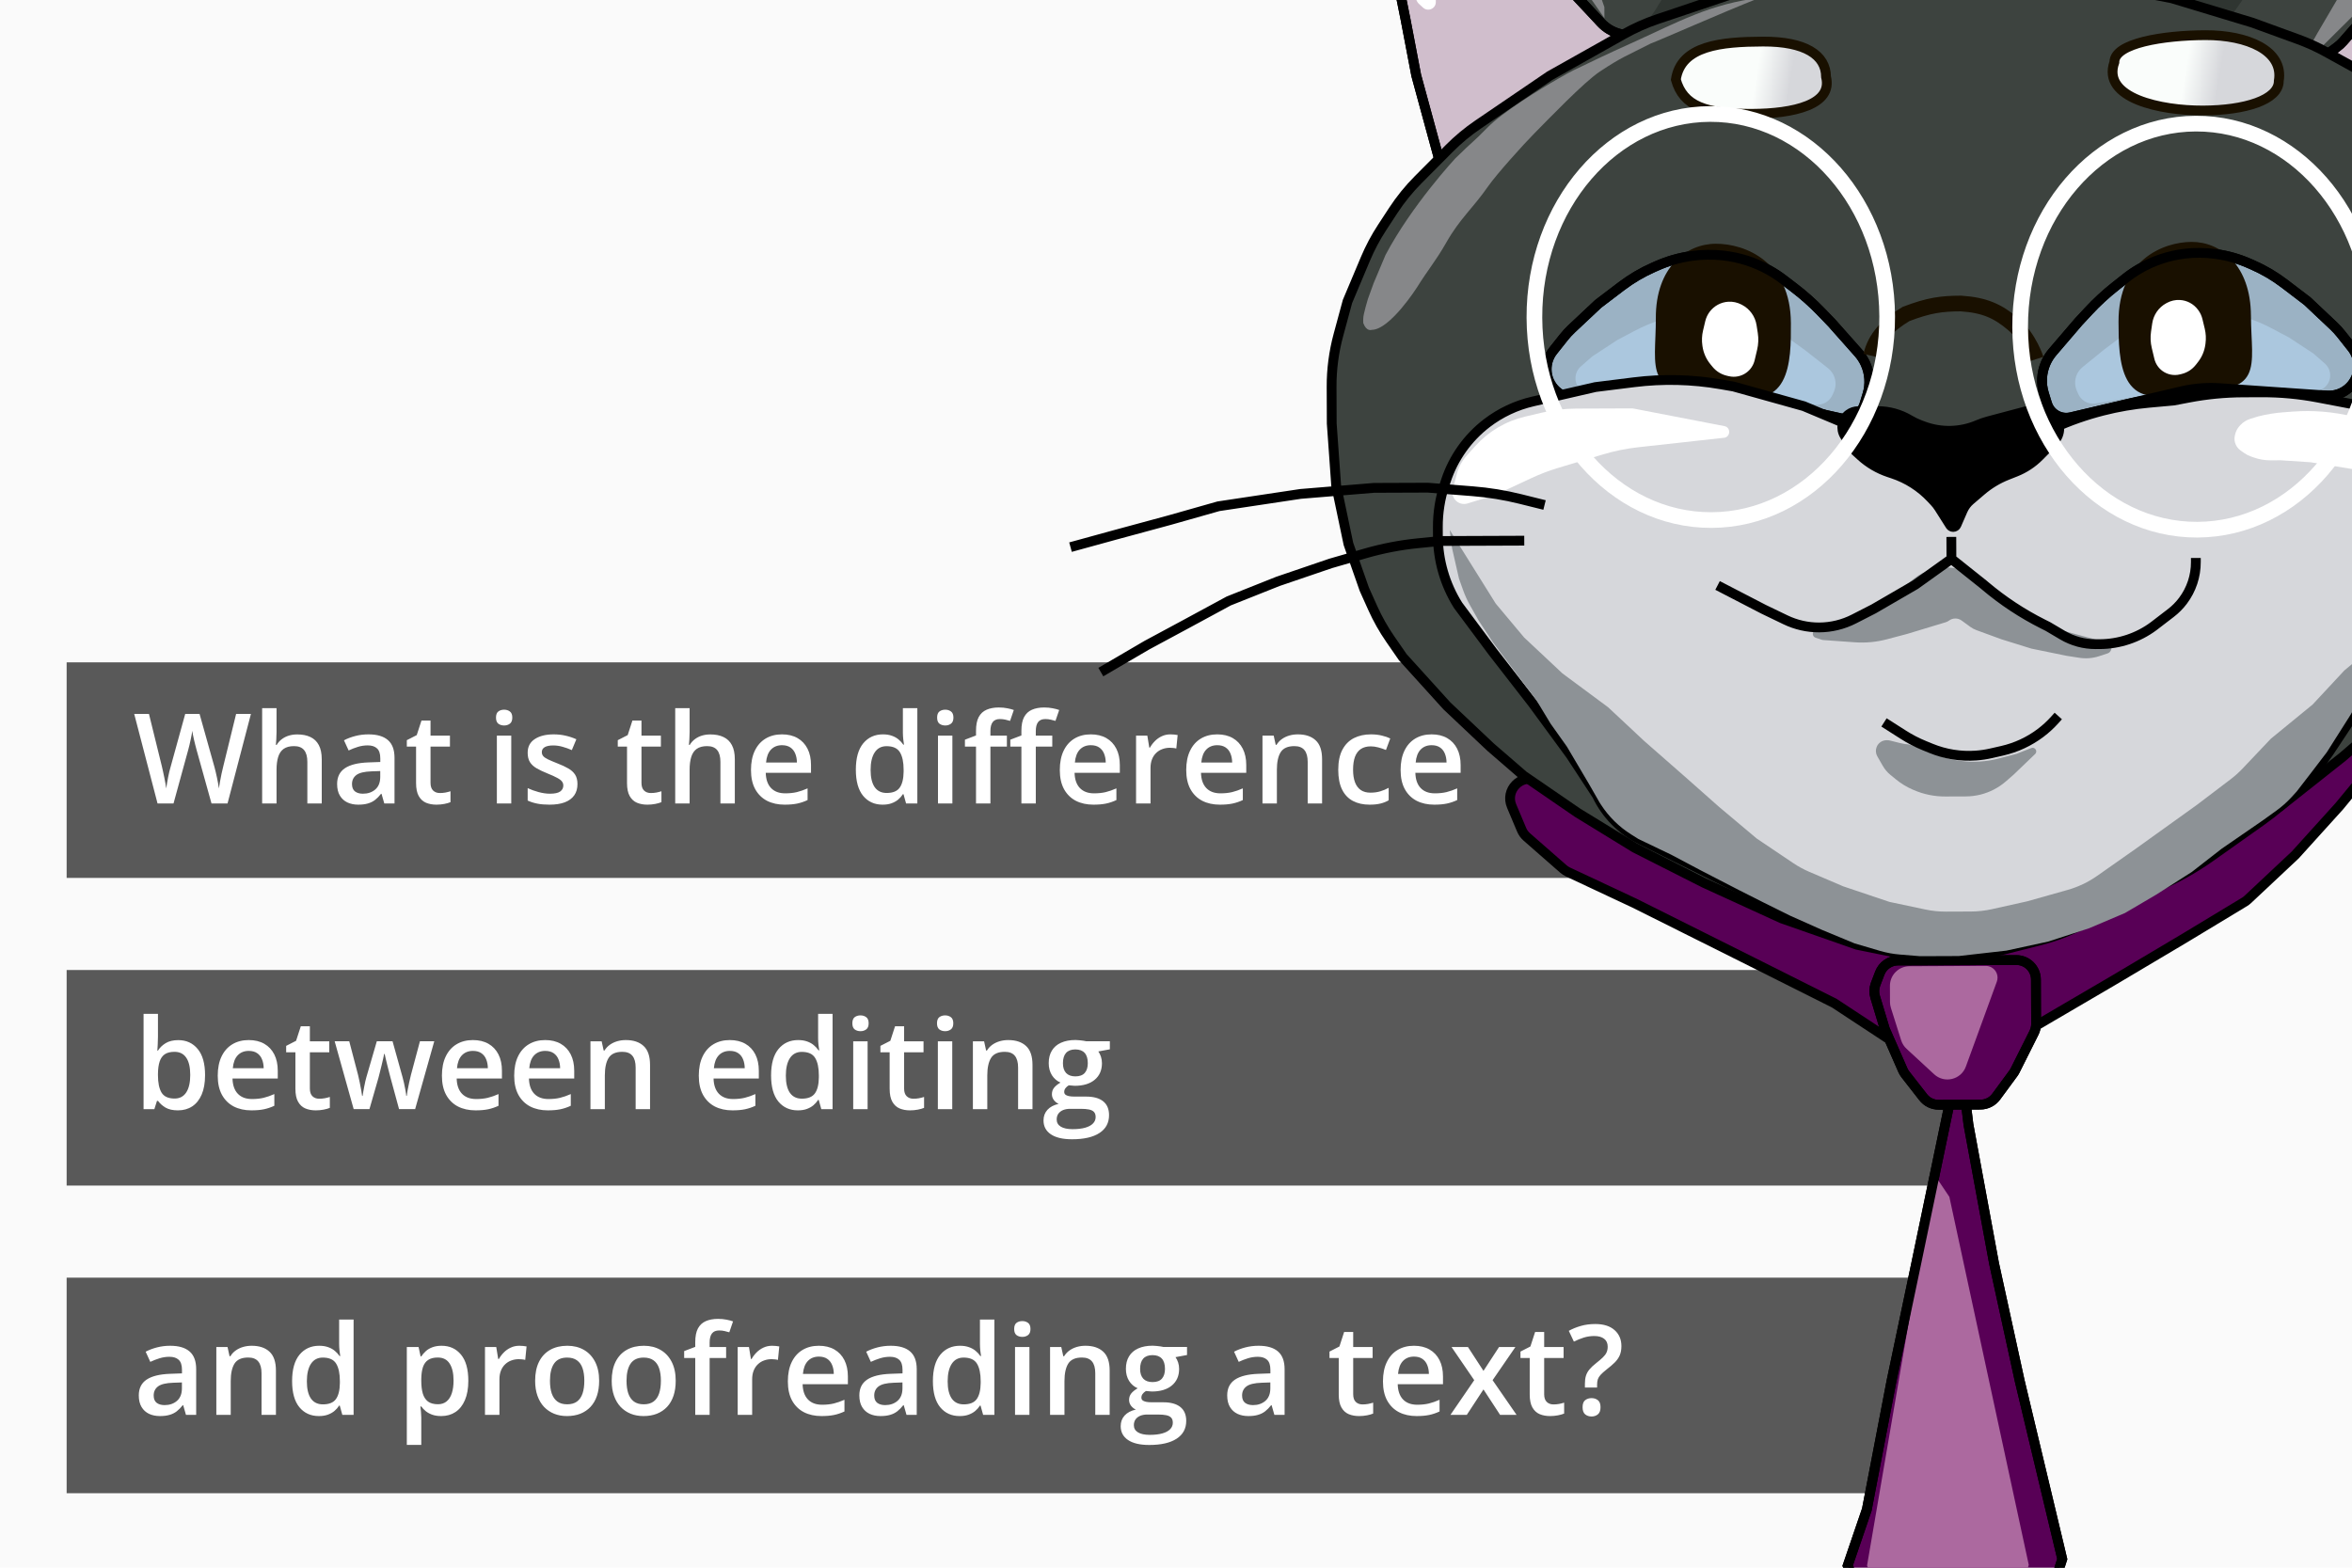 <?xml version="1.0" encoding="UTF-8"?> <svg xmlns="http://www.w3.org/2000/svg" width="1200" height="800" viewBox="0 0 1200 800" fill="none"><g clip-path="url(#clip0_112_1062)"><rect width="1200" height="800" fill="#FAFAFA"></rect><rect x="34" y="338" width="992" height="110" fill="#595959"></rect><rect x="34" y="495" width="965" height="110" fill="#595959"></rect><rect x="34" y="652" width="947" height="110" fill="#595959"></rect><path d="M128.031 364.312L116.094 410H107.906L100.281 382.625C100.094 381.958 99.885 381.167 99.656 380.25C99.427 379.333 99.198 378.396 98.969 377.438C98.76 376.479 98.573 375.604 98.406 374.812C98.26 374 98.156 373.375 98.094 372.938C98.052 373.375 97.958 373.99 97.812 374.781C97.667 375.573 97.49 376.448 97.281 377.406C97.094 378.344 96.885 379.281 96.656 380.219C96.427 381.135 96.219 381.948 96.031 382.656L88.531 410H80.375L68.469 364.312H76L82.594 391.094C82.802 391.948 83.01 392.875 83.219 393.875C83.448 394.854 83.656 395.844 83.844 396.844C84.052 397.844 84.24 398.823 84.406 399.781C84.573 400.719 84.708 401.573 84.812 402.344C84.917 401.552 85.052 400.677 85.219 399.719C85.385 398.74 85.562 397.75 85.75 396.75C85.958 395.729 86.167 394.75 86.375 393.812C86.604 392.875 86.833 392.031 87.062 391.281L94.5 364.312H101.812L109.406 391.375C109.635 392.146 109.854 393.01 110.062 393.969C110.292 394.927 110.51 395.906 110.719 396.906C110.927 397.906 111.115 398.875 111.281 399.812C111.448 400.75 111.583 401.594 111.688 402.344C111.833 401.323 112.021 400.156 112.25 398.844C112.479 397.531 112.74 396.198 113.031 394.844C113.323 393.49 113.615 392.24 113.906 391.094L120.469 364.312H128.031ZM141.094 361.375V373.594C141.094 374.865 141.052 376.104 140.969 377.312C140.906 378.521 140.833 379.458 140.75 380.125H141.156C141.885 378.917 142.781 377.927 143.844 377.156C144.906 376.365 146.094 375.771 147.406 375.375C148.74 374.979 150.156 374.781 151.656 374.781C154.302 374.781 156.552 375.229 158.406 376.125C160.26 377 161.677 378.365 162.656 380.219C163.656 382.073 164.156 384.479 164.156 387.438V410H156.812V388.812C156.812 386.125 156.26 384.115 155.156 382.781C154.052 381.427 152.344 380.75 150.031 380.75C147.802 380.75 146.031 381.219 144.719 382.156C143.427 383.073 142.5 384.438 141.938 386.25C141.375 388.042 141.094 390.229 141.094 392.812V410H133.75V361.375H141.094ZM188 374.75C192.375 374.75 195.677 375.719 197.906 377.656C200.156 379.594 201.281 382.615 201.281 386.719V410H196.062L194.656 405.094H194.406C193.427 406.344 192.417 407.375 191.375 408.188C190.333 409 189.125 409.604 187.75 410C186.396 410.417 184.74 410.625 182.781 410.625C180.719 410.625 178.875 410.25 177.25 409.5C175.625 408.729 174.344 407.562 173.406 406C172.469 404.438 172 402.458 172 400.062C172 396.5 173.323 393.823 175.969 392.031C178.635 390.24 182.656 389.25 188.031 389.062L194.031 388.844V387.031C194.031 384.635 193.469 382.927 192.344 381.906C191.24 380.885 189.677 380.375 187.656 380.375C185.927 380.375 184.25 380.625 182.625 381.125C181 381.625 179.417 382.24 177.875 382.969L175.5 377.781C177.188 376.885 179.104 376.156 181.25 375.594C183.417 375.031 185.667 374.75 188 374.75ZM194 393.469L189.531 393.625C185.865 393.75 183.292 394.375 181.812 395.5C180.333 396.625 179.594 398.167 179.594 400.125C179.594 401.833 180.104 403.083 181.125 403.875C182.146 404.646 183.49 405.031 185.156 405.031C187.698 405.031 189.802 404.312 191.469 402.875C193.156 401.417 194 399.281 194 396.469V393.469ZM224.438 404.688C225.396 404.688 226.344 404.604 227.281 404.438C228.219 404.25 229.073 404.031 229.844 403.781V409.344C229.031 409.698 227.979 410 226.688 410.25C225.396 410.5 224.052 410.625 222.656 410.625C220.698 410.625 218.938 410.302 217.375 409.656C215.812 408.99 214.573 407.854 213.656 406.25C212.74 404.646 212.281 402.427 212.281 399.594V381H207.562V377.719L212.625 375.125L215.031 367.719H219.656V375.406H229.562V381H219.656V399.5C219.656 401.25 220.094 402.552 220.969 403.406C221.844 404.26 223 404.688 224.438 404.688ZM260.844 375.406V410H253.5V375.406H260.844ZM257.219 362.156C258.344 362.156 259.312 362.458 260.125 363.062C260.958 363.667 261.375 364.708 261.375 366.188C261.375 367.646 260.958 368.688 260.125 369.312C259.312 369.917 258.344 370.219 257.219 370.219C256.052 370.219 255.062 369.917 254.25 369.312C253.458 368.688 253.062 367.646 253.062 366.188C253.062 364.708 253.458 363.667 254.25 363.062C255.062 362.458 256.052 362.156 257.219 362.156ZM294.625 400.125C294.625 402.396 294.073 404.312 292.969 405.875C291.865 407.438 290.25 408.625 288.125 409.438C286.021 410.229 283.438 410.625 280.375 410.625C277.958 410.625 275.875 410.448 274.125 410.094C272.396 409.76 270.76 409.24 269.219 408.531V402.188C270.865 402.958 272.708 403.625 274.75 404.188C276.812 404.75 278.76 405.031 280.594 405.031C283.01 405.031 284.75 404.656 285.812 403.906C286.875 403.135 287.406 402.115 287.406 400.844C287.406 400.094 287.188 399.427 286.75 398.844C286.333 398.24 285.542 397.625 284.375 397C283.229 396.354 281.542 395.583 279.312 394.688C277.125 393.812 275.281 392.938 273.781 392.062C272.281 391.188 271.146 390.135 270.375 388.906C269.604 387.656 269.219 386.062 269.219 384.125C269.219 381.062 270.427 378.74 272.844 377.156C275.281 375.552 278.5 374.75 282.5 374.75C284.625 374.75 286.625 374.969 288.5 375.406C290.396 375.823 292.25 376.438 294.062 377.25L291.75 382.781C290.188 382.094 288.615 381.531 287.031 381.094C285.469 380.635 283.875 380.406 282.25 380.406C280.354 380.406 278.906 380.698 277.906 381.281C276.927 381.865 276.438 382.698 276.438 383.781C276.438 384.594 276.677 385.281 277.156 385.844C277.635 386.406 278.458 386.969 279.625 387.531C280.812 388.094 282.458 388.792 284.562 389.625C286.625 390.417 288.406 391.25 289.906 392.125C291.427 392.979 292.594 394.031 293.406 395.281C294.219 396.531 294.625 398.146 294.625 400.125ZM332.062 404.688C333.021 404.688 333.969 404.604 334.906 404.438C335.844 404.25 336.698 404.031 337.469 403.781V409.344C336.656 409.698 335.604 410 334.312 410.25C333.021 410.5 331.677 410.625 330.281 410.625C328.323 410.625 326.562 410.302 325 409.656C323.438 408.99 322.198 407.854 321.281 406.25C320.365 404.646 319.906 402.427 319.906 399.594V381H315.188V377.719L320.25 375.125L322.656 367.719H327.281V375.406H337.188V381H327.281V399.5C327.281 401.25 327.719 402.552 328.594 403.406C329.469 404.26 330.625 404.688 332.062 404.688ZM351.844 361.375V373.594C351.844 374.865 351.802 376.104 351.719 377.312C351.656 378.521 351.583 379.458 351.5 380.125H351.906C352.635 378.917 353.531 377.927 354.594 377.156C355.656 376.365 356.844 375.771 358.156 375.375C359.49 374.979 360.906 374.781 362.406 374.781C365.052 374.781 367.302 375.229 369.156 376.125C371.01 377 372.427 378.365 373.406 380.219C374.406 382.073 374.906 384.479 374.906 387.438V410H367.562V388.812C367.562 386.125 367.01 384.115 365.906 382.781C364.802 381.427 363.094 380.75 360.781 380.75C358.552 380.75 356.781 381.219 355.469 382.156C354.177 383.073 353.25 384.438 352.688 386.25C352.125 388.042 351.844 390.229 351.844 392.812V410H344.5V361.375H351.844ZM398.969 374.75C402.052 374.75 404.698 375.385 406.906 376.656C409.115 377.927 410.812 379.729 412 382.062C413.188 384.396 413.781 387.188 413.781 390.438V394.375H390.688C390.771 397.729 391.667 400.312 393.375 402.125C395.104 403.938 397.521 404.844 400.625 404.844C402.833 404.844 404.812 404.635 406.562 404.219C408.333 403.781 410.156 403.146 412.031 402.312V408.281C410.302 409.094 408.542 409.688 406.75 410.062C404.958 410.438 402.812 410.625 400.312 410.625C396.917 410.625 393.927 409.969 391.344 408.656C388.781 407.323 386.771 405.344 385.312 402.719C383.875 400.094 383.156 396.833 383.156 392.938C383.156 389.062 383.812 385.771 385.125 383.062C386.438 380.354 388.281 378.292 390.656 376.875C393.031 375.458 395.802 374.75 398.969 374.75ZM398.969 380.281C396.656 380.281 394.781 381.031 393.344 382.531C391.927 384.031 391.094 386.229 390.844 389.125H406.594C406.573 387.396 406.281 385.865 405.719 384.531C405.177 383.198 404.344 382.156 403.219 381.406C402.115 380.656 400.698 380.281 398.969 380.281ZM450.312 410.625C446.188 410.625 442.875 409.125 440.375 406.125C437.896 403.104 436.656 398.656 436.656 392.781C436.656 386.844 437.917 382.354 440.438 379.312C442.979 376.271 446.323 374.75 450.469 374.75C452.219 374.75 453.75 374.99 455.062 375.469C456.375 375.927 457.5 376.552 458.438 377.344C459.396 378.135 460.208 379.021 460.875 380H461.219C461.115 379.354 460.99 378.427 460.844 377.219C460.719 375.99 460.656 374.854 460.656 373.812V361.375H468.031V410H462.281L460.969 405.281H460.656C460.031 406.281 459.24 407.188 458.281 408C457.344 408.792 456.219 409.427 454.906 409.906C453.615 410.385 452.083 410.625 450.312 410.625ZM452.375 404.656C455.521 404.656 457.74 403.75 459.031 401.938C460.323 400.125 460.99 397.406 461.031 393.781V392.812C461.031 388.938 460.406 385.969 459.156 383.906C457.906 381.823 455.625 380.781 452.312 380.781C449.667 380.781 447.646 381.854 446.25 384C444.875 386.125 444.188 389.094 444.188 392.906C444.188 396.719 444.875 399.635 446.25 401.656C447.646 403.656 449.688 404.656 452.375 404.656ZM485.906 375.406V410H478.562V375.406H485.906ZM482.281 362.156C483.406 362.156 484.375 362.458 485.188 363.062C486.021 363.667 486.438 364.708 486.438 366.188C486.438 367.646 486.021 368.688 485.188 369.312C484.375 369.917 483.406 370.219 482.281 370.219C481.115 370.219 480.125 369.917 479.312 369.312C478.521 368.688 478.125 367.646 478.125 366.188C478.125 364.708 478.521 363.667 479.312 363.062C480.125 362.458 481.115 362.156 482.281 362.156ZM513.719 381H505.312V410H497.969V381H492.312V377.469L497.969 375.312V372.906C497.969 369.969 498.427 367.635 499.344 365.906C500.281 364.177 501.615 362.938 503.344 362.188C505.094 361.417 507.177 361.031 509.594 361.031C511.177 361.031 512.625 361.167 513.938 361.438C515.25 361.688 516.354 361.979 517.25 362.312L515.344 367.875C514.635 367.646 513.844 367.438 512.969 367.25C512.094 367.042 511.156 366.938 510.156 366.938C508.49 366.938 507.26 367.458 506.469 368.5C505.698 369.542 505.312 371.062 505.312 373.062V375.406H513.719V381ZM536.875 381H528.469V410H521.125V381H515.469V377.469L521.125 375.312V372.906C521.125 369.969 521.583 367.635 522.5 365.906C523.438 364.177 524.771 362.938 526.5 362.188C528.25 361.417 530.333 361.031 532.75 361.031C534.333 361.031 535.781 361.167 537.094 361.438C538.406 361.688 539.51 361.979 540.406 362.312L538.5 367.875C537.792 367.646 537 367.438 536.125 367.25C535.25 367.042 534.312 366.938 533.312 366.938C531.646 366.938 530.417 367.458 529.625 368.5C528.854 369.542 528.469 371.062 528.469 373.062V375.406H536.875V381ZM556.531 374.75C559.615 374.75 562.26 375.385 564.469 376.656C566.677 377.927 568.375 379.729 569.562 382.062C570.75 384.396 571.344 387.188 571.344 390.438V394.375H548.25C548.333 397.729 549.229 400.312 550.938 402.125C552.667 403.938 555.083 404.844 558.188 404.844C560.396 404.844 562.375 404.635 564.125 404.219C565.896 403.781 567.719 403.146 569.594 402.312V408.281C567.865 409.094 566.104 409.688 564.312 410.062C562.521 410.438 560.375 410.625 557.875 410.625C554.479 410.625 551.49 409.969 548.906 408.656C546.344 407.323 544.333 405.344 542.875 402.719C541.438 400.094 540.719 396.833 540.719 392.938C540.719 389.062 541.375 385.771 542.688 383.062C544 380.354 545.844 378.292 548.219 376.875C550.594 375.458 553.365 374.75 556.531 374.75ZM556.531 380.281C554.219 380.281 552.344 381.031 550.906 382.531C549.49 384.031 548.656 386.229 548.406 389.125H564.156C564.135 387.396 563.844 385.865 563.281 384.531C562.74 383.198 561.906 382.156 560.781 381.406C559.677 380.656 558.26 380.281 556.531 380.281ZM597.156 374.75C597.74 374.75 598.375 374.781 599.062 374.844C599.75 374.906 600.344 374.99 600.844 375.094L600.156 381.969C599.719 381.844 599.177 381.75 598.531 381.688C597.906 381.625 597.344 381.594 596.844 381.594C595.531 381.594 594.281 381.812 593.094 382.25C591.906 382.667 590.854 383.312 589.938 384.188C589.021 385.042 588.302 386.115 587.781 387.406C587.26 388.698 587 390.198 587 391.906V410H579.625V375.406H585.375L586.375 381.5H586.719C587.406 380.271 588.26 379.146 589.281 378.125C590.302 377.104 591.469 376.292 592.781 375.688C594.115 375.062 595.573 374.75 597.156 374.75ZM621.031 374.75C624.115 374.75 626.76 375.385 628.969 376.656C631.177 377.927 632.875 379.729 634.062 382.062C635.25 384.396 635.844 387.188 635.844 390.438V394.375H612.75C612.833 397.729 613.729 400.312 615.438 402.125C617.167 403.938 619.583 404.844 622.688 404.844C624.896 404.844 626.875 404.635 628.625 404.219C630.396 403.781 632.219 403.146 634.094 402.312V408.281C632.365 409.094 630.604 409.688 628.812 410.062C627.021 410.438 624.875 410.625 622.375 410.625C618.979 410.625 615.99 409.969 613.406 408.656C610.844 407.323 608.833 405.344 607.375 402.719C605.938 400.094 605.219 396.833 605.219 392.938C605.219 389.062 605.875 385.771 607.188 383.062C608.5 380.354 610.344 378.292 612.719 376.875C615.094 375.458 617.865 374.75 621.031 374.75ZM621.031 380.281C618.719 380.281 616.844 381.031 615.406 382.531C613.99 384.031 613.156 386.229 612.906 389.125H628.656C628.635 387.396 628.344 385.865 627.781 384.531C627.24 383.198 626.406 382.156 625.281 381.406C624.177 380.656 622.76 380.281 621.031 380.281ZM662.156 374.75C666.052 374.75 669.083 375.76 671.25 377.781C673.438 379.781 674.531 383 674.531 387.438V410H667.188V388.812C667.188 386.125 666.635 384.115 665.531 382.781C664.427 381.427 662.719 380.75 660.406 380.75C657.052 380.75 654.719 381.781 653.406 383.844C652.115 385.906 651.469 388.896 651.469 392.812V410H644.125V375.406H649.844L650.875 380.094H651.281C652.031 378.885 652.958 377.896 654.062 377.125C655.188 376.333 656.438 375.74 657.812 375.344C659.208 374.948 660.656 374.75 662.156 374.75ZM698.75 410.625C695.479 410.625 692.646 409.99 690.25 408.719C687.854 407.448 686.01 405.5 684.719 402.875C683.427 400.25 682.781 396.917 682.781 392.875C682.781 388.667 683.49 385.229 684.906 382.562C686.323 379.896 688.281 377.927 690.781 376.656C693.302 375.385 696.188 374.75 699.438 374.75C701.5 374.75 703.365 374.958 705.031 375.375C706.719 375.771 708.146 376.26 709.312 376.844L707.125 382.719C705.854 382.198 704.552 381.76 703.219 381.406C701.885 381.052 700.604 380.875 699.375 380.875C697.354 380.875 695.667 381.323 694.312 382.219C692.979 383.115 691.979 384.448 691.312 386.219C690.667 387.99 690.344 390.188 690.344 392.812C690.344 395.354 690.677 397.5 691.344 399.25C692.01 400.979 693 402.292 694.312 403.188C695.625 404.062 697.24 404.5 699.156 404.5C701.052 404.5 702.75 404.271 704.25 403.812C705.75 403.354 707.167 402.76 708.5 402.031V408.406C707.188 409.156 705.781 409.708 704.281 410.062C702.781 410.438 700.938 410.625 698.75 410.625ZM730.406 374.75C733.49 374.75 736.135 375.385 738.344 376.656C740.552 377.927 742.25 379.729 743.438 382.062C744.625 384.396 745.219 387.188 745.219 390.438V394.375H722.125C722.208 397.729 723.104 400.312 724.812 402.125C726.542 403.938 728.958 404.844 732.062 404.844C734.271 404.844 736.25 404.635 738 404.219C739.771 403.781 741.594 403.146 743.469 402.312V408.281C741.74 409.094 739.979 409.688 738.188 410.062C736.396 410.438 734.25 410.625 731.75 410.625C728.354 410.625 725.365 409.969 722.781 408.656C720.219 407.323 718.208 405.344 716.75 402.719C715.312 400.094 714.594 396.833 714.594 392.938C714.594 389.062 715.25 385.771 716.562 383.062C717.875 380.354 719.719 378.292 722.094 376.875C724.469 375.458 727.24 374.75 730.406 374.75ZM730.406 380.281C728.094 380.281 726.219 381.031 724.781 382.531C723.365 384.031 722.531 386.229 722.281 389.125H738.031C738.01 387.396 737.719 385.865 737.156 384.531C736.615 383.198 735.781 382.156 734.656 381.406C733.552 380.656 732.135 380.281 730.406 380.281ZM80.594 517.375V529.094C80.594 530.448 80.552 531.781 80.469 533.094C80.406 534.385 80.344 535.396 80.281 536.125H80.594C81.531 534.625 82.833 533.365 84.5 532.344C86.188 531.302 88.344 530.781 90.969 530.781C95.073 530.781 98.375 532.292 100.875 535.312C103.375 538.312 104.625 542.76 104.625 548.656C104.625 552.573 104.052 555.865 102.906 558.531C101.76 561.198 100.146 563.219 98.062 564.594C96 565.948 93.573 566.625 90.781 566.625C88.156 566.625 86.031 566.146 84.406 565.188C82.802 564.208 81.542 563.073 80.625 561.781H80.094L78.75 566H73.25V517.375H80.594ZM89.031 536.75C86.948 536.75 85.292 537.167 84.062 538C82.854 538.833 81.979 540.083 81.438 541.75C80.896 543.396 80.615 545.49 80.594 548.031V548.688C80.594 552.542 81.198 555.49 82.406 557.531C83.635 559.573 85.865 560.594 89.094 560.594C91.656 560.594 93.625 559.562 95 557.5C96.375 555.417 97.062 552.438 97.062 548.562C97.062 544.646 96.375 541.698 95 539.719C93.646 537.74 91.656 536.75 89.031 536.75ZM126.906 530.75C129.99 530.75 132.635 531.385 134.844 532.656C137.052 533.927 138.75 535.729 139.938 538.062C141.125 540.396 141.719 543.188 141.719 546.438V550.375H118.625C118.708 553.729 119.604 556.312 121.312 558.125C123.042 559.938 125.458 560.844 128.562 560.844C130.771 560.844 132.75 560.635 134.5 560.219C136.271 559.781 138.094 559.146 139.969 558.312V564.281C138.24 565.094 136.479 565.688 134.688 566.062C132.896 566.438 130.75 566.625 128.25 566.625C124.854 566.625 121.865 565.969 119.281 564.656C116.719 563.323 114.708 561.344 113.25 558.719C111.812 556.094 111.094 552.833 111.094 548.938C111.094 545.062 111.75 541.771 113.062 539.062C114.375 536.354 116.219 534.292 118.594 532.875C120.969 531.458 123.74 530.75 126.906 530.75ZM126.906 536.281C124.594 536.281 122.719 537.031 121.281 538.531C119.865 540.031 119.031 542.229 118.781 545.125H134.531C134.51 543.396 134.219 541.865 133.656 540.531C133.115 539.198 132.281 538.156 131.156 537.406C130.052 536.656 128.635 536.281 126.906 536.281ZM162.875 560.688C163.833 560.688 164.781 560.604 165.719 560.438C166.656 560.25 167.51 560.031 168.281 559.781V565.344C167.469 565.698 166.417 566 165.125 566.25C163.833 566.5 162.49 566.625 161.094 566.625C159.135 566.625 157.375 566.302 155.812 565.656C154.25 564.99 153.01 563.854 152.094 562.25C151.177 560.646 150.719 558.427 150.719 555.594V537H146V533.719L151.062 531.125L153.469 523.719H158.094V531.406H168V537H158.094V555.5C158.094 557.25 158.531 558.552 159.406 559.406C160.281 560.26 161.438 560.688 162.875 560.688ZM203.594 565.969L199.219 549.875C199.01 549.083 198.76 548.125 198.469 547C198.177 545.875 197.885 544.719 197.594 543.531C197.302 542.323 197.031 541.208 196.781 540.188C196.552 539.167 196.375 538.375 196.25 537.812H196C195.896 538.375 195.729 539.167 195.5 540.188C195.271 541.208 195.01 542.323 194.719 543.531C194.427 544.74 194.135 545.917 193.844 547.062C193.573 548.208 193.323 549.188 193.094 550L188.5 565.969H180.438L170.75 531.375H178.188L182.688 548.562C182.979 549.729 183.26 550.99 183.531 552.344C183.823 553.698 184.073 554.99 184.281 556.219C184.49 557.448 184.646 558.458 184.75 559.25H185C185.083 558.688 185.198 557.979 185.344 557.125C185.49 556.25 185.656 555.344 185.844 554.406C186.031 553.448 186.219 552.552 186.406 551.719C186.594 550.865 186.771 550.177 186.938 549.656L192.25 531.375H200.281L205.375 549.656C205.604 550.448 205.854 551.448 206.125 552.656C206.396 553.844 206.635 555.042 206.844 556.25C207.073 557.438 207.219 558.427 207.281 559.219H207.531C207.615 558.51 207.76 557.552 207.969 556.344C208.198 555.115 208.458 553.812 208.75 552.438C209.042 551.042 209.344 549.75 209.656 548.562L214.25 531.375H221.562L211.812 565.969H203.594ZM241.281 530.75C244.365 530.75 247.01 531.385 249.219 532.656C251.427 533.927 253.125 535.729 254.312 538.062C255.5 540.396 256.094 543.188 256.094 546.438V550.375H233C233.083 553.729 233.979 556.312 235.688 558.125C237.417 559.938 239.833 560.844 242.938 560.844C245.146 560.844 247.125 560.635 248.875 560.219C250.646 559.781 252.469 559.146 254.344 558.312V564.281C252.615 565.094 250.854 565.688 249.062 566.062C247.271 566.438 245.125 566.625 242.625 566.625C239.229 566.625 236.24 565.969 233.656 564.656C231.094 563.323 229.083 561.344 227.625 558.719C226.188 556.094 225.469 552.833 225.469 548.938C225.469 545.062 226.125 541.771 227.438 539.062C228.75 536.354 230.594 534.292 232.969 532.875C235.344 531.458 238.115 530.75 241.281 530.75ZM241.281 536.281C238.969 536.281 237.094 537.031 235.656 538.531C234.24 540.031 233.406 542.229 233.156 545.125H248.906C248.885 543.396 248.594 541.865 248.031 540.531C247.49 539.198 246.656 538.156 245.531 537.406C244.427 536.656 243.01 536.281 241.281 536.281ZM278.156 530.75C281.24 530.75 283.885 531.385 286.094 532.656C288.302 533.927 290 535.729 291.188 538.062C292.375 540.396 292.969 543.188 292.969 546.438V550.375H269.875C269.958 553.729 270.854 556.312 272.562 558.125C274.292 559.938 276.708 560.844 279.812 560.844C282.021 560.844 284 560.635 285.75 560.219C287.521 559.781 289.344 559.146 291.219 558.312V564.281C289.49 565.094 287.729 565.688 285.938 566.062C284.146 566.438 282 566.625 279.5 566.625C276.104 566.625 273.115 565.969 270.531 564.656C267.969 563.323 265.958 561.344 264.5 558.719C263.062 556.094 262.344 552.833 262.344 548.938C262.344 545.062 263 541.771 264.312 539.062C265.625 536.354 267.469 534.292 269.844 532.875C272.219 531.458 274.99 530.75 278.156 530.75ZM278.156 536.281C275.844 536.281 273.969 537.031 272.531 538.531C271.115 540.031 270.281 542.229 270.031 545.125H285.781C285.76 543.396 285.469 541.865 284.906 540.531C284.365 539.198 283.531 538.156 282.406 537.406C281.302 536.656 279.885 536.281 278.156 536.281ZM319.281 530.75C323.177 530.75 326.208 531.76 328.375 533.781C330.562 535.781 331.656 539 331.656 543.438V566H324.312V544.812C324.312 542.125 323.76 540.115 322.656 538.781C321.552 537.427 319.844 536.75 317.531 536.75C314.177 536.75 311.844 537.781 310.531 539.844C309.24 541.906 308.594 544.896 308.594 548.812V566H301.25V531.406H306.969L308 536.094H308.406C309.156 534.885 310.083 533.896 311.188 533.125C312.312 532.333 313.562 531.74 314.938 531.344C316.333 530.948 317.781 530.75 319.281 530.75ZM372.344 530.75C375.427 530.75 378.073 531.385 380.281 532.656C382.49 533.927 384.188 535.729 385.375 538.062C386.562 540.396 387.156 543.188 387.156 546.438V550.375H364.062C364.146 553.729 365.042 556.312 366.75 558.125C368.479 559.938 370.896 560.844 374 560.844C376.208 560.844 378.188 560.635 379.938 560.219C381.708 559.781 383.531 559.146 385.406 558.312V564.281C383.677 565.094 381.917 565.688 380.125 566.062C378.333 566.438 376.188 566.625 373.688 566.625C370.292 566.625 367.302 565.969 364.719 564.656C362.156 563.323 360.146 561.344 358.688 558.719C357.25 556.094 356.531 552.833 356.531 548.938C356.531 545.062 357.188 541.771 358.5 539.062C359.812 536.354 361.656 534.292 364.031 532.875C366.406 531.458 369.177 530.75 372.344 530.75ZM372.344 536.281C370.031 536.281 368.156 537.031 366.719 538.531C365.302 540.031 364.469 542.229 364.219 545.125H379.969C379.948 543.396 379.656 541.865 379.094 540.531C378.552 539.198 377.719 538.156 376.594 537.406C375.49 536.656 374.073 536.281 372.344 536.281ZM407.062 566.625C402.938 566.625 399.625 565.125 397.125 562.125C394.646 559.104 393.406 554.656 393.406 548.781C393.406 542.844 394.667 538.354 397.188 535.312C399.729 532.271 403.073 530.75 407.219 530.75C408.969 530.75 410.5 530.99 411.812 531.469C413.125 531.927 414.25 532.552 415.188 533.344C416.146 534.135 416.958 535.021 417.625 536H417.969C417.865 535.354 417.74 534.427 417.594 533.219C417.469 531.99 417.406 530.854 417.406 529.812V517.375H424.781V566H419.031L417.719 561.281H417.406C416.781 562.281 415.99 563.188 415.031 564C414.094 564.792 412.969 565.427 411.656 565.906C410.365 566.385 408.833 566.625 407.062 566.625ZM409.125 560.656C412.271 560.656 414.49 559.75 415.781 557.938C417.073 556.125 417.74 553.406 417.781 549.781V548.812C417.781 544.938 417.156 541.969 415.906 539.906C414.656 537.823 412.375 536.781 409.062 536.781C406.417 536.781 404.396 537.854 403 540C401.625 542.125 400.938 545.094 400.938 548.906C400.938 552.719 401.625 555.635 403 557.656C404.396 559.656 406.438 560.656 409.125 560.656ZM442.656 531.406V566H435.312V531.406H442.656ZM439.031 518.156C440.156 518.156 441.125 518.458 441.938 519.062C442.771 519.667 443.188 520.708 443.188 522.188C443.188 523.646 442.771 524.688 441.938 525.312C441.125 525.917 440.156 526.219 439.031 526.219C437.865 526.219 436.875 525.917 436.062 525.312C435.271 524.688 434.875 523.646 434.875 522.188C434.875 520.708 435.271 519.667 436.062 519.062C436.875 518.458 437.865 518.156 439.031 518.156ZM466.062 560.688C467.021 560.688 467.969 560.604 468.906 560.438C469.844 560.25 470.698 560.031 471.469 559.781V565.344C470.656 565.698 469.604 566 468.312 566.25C467.021 566.5 465.677 566.625 464.281 566.625C462.323 566.625 460.562 566.302 459 565.656C457.438 564.99 456.198 563.854 455.281 562.25C454.365 560.646 453.906 558.427 453.906 555.594V537H449.188V533.719L454.25 531.125L456.656 523.719H461.281V531.406H471.188V537H461.281V555.5C461.281 557.25 461.719 558.552 462.594 559.406C463.469 560.26 464.625 560.688 466.062 560.688ZM485.844 531.406V566H478.5V531.406H485.844ZM482.219 518.156C483.344 518.156 484.312 518.458 485.125 519.062C485.958 519.667 486.375 520.708 486.375 522.188C486.375 523.646 485.958 524.688 485.125 525.312C484.312 525.917 483.344 526.219 482.219 526.219C481.052 526.219 480.062 525.917 479.25 525.312C478.458 524.688 478.062 523.646 478.062 522.188C478.062 520.708 478.458 519.667 479.25 519.062C480.062 518.458 481.052 518.156 482.219 518.156ZM514.406 530.75C518.302 530.75 521.333 531.76 523.5 533.781C525.688 535.781 526.781 539 526.781 543.438V566H519.438V544.812C519.438 542.125 518.885 540.115 517.781 538.781C516.677 537.427 514.969 536.75 512.656 536.75C509.302 536.75 506.969 537.781 505.656 539.844C504.365 541.906 503.719 544.896 503.719 548.812V566H496.375V531.406H502.094L503.125 536.094H503.531C504.281 534.885 505.208 533.896 506.312 533.125C507.438 532.333 508.688 531.74 510.062 531.344C511.458 530.948 512.906 530.75 514.406 530.75ZM546.938 581.375C542.25 581.375 538.656 580.531 536.156 578.844C533.656 577.156 532.406 574.792 532.406 571.75C532.406 569.625 533.073 567.823 534.406 566.344C535.74 564.885 537.646 563.875 540.125 563.312C539.188 562.896 538.375 562.25 537.688 561.375C537.021 560.479 536.688 559.49 536.688 558.406C536.688 557.115 537.052 556.01 537.781 555.094C538.51 554.177 539.604 553.292 541.062 552.438C539.25 551.667 537.792 550.417 536.688 548.688C535.604 546.938 535.062 544.885 535.062 542.531C535.062 540.031 535.594 537.906 536.656 536.156C537.719 534.385 539.271 533.042 541.312 532.125C543.354 531.188 545.823 530.719 548.719 530.719C549.344 530.719 550.021 530.76 550.75 530.844C551.5 530.906 552.188 530.99 552.812 531.094C553.458 531.177 553.948 531.271 554.281 531.375H566.25V535.469L560.375 536.562C560.938 537.354 561.385 538.26 561.719 539.281C562.052 540.281 562.219 541.375 562.219 542.562C562.219 546.146 560.979 548.969 558.5 551.031C556.042 553.073 552.646 554.094 548.312 554.094C547.271 554.052 546.26 553.969 545.281 553.844C544.531 554.302 543.958 554.812 543.562 555.375C543.167 555.917 542.969 556.531 542.969 557.219C542.969 557.781 543.167 558.24 543.562 558.594C543.958 558.927 544.542 559.177 545.312 559.344C546.104 559.51 547.062 559.594 548.188 559.594H554.156C557.948 559.594 560.844 560.396 562.844 562C564.844 563.604 565.844 565.958 565.844 569.062C565.844 573 564.219 576.031 560.969 578.156C557.719 580.302 553.042 581.375 546.938 581.375ZM547.219 576.219C549.781 576.219 551.938 575.969 553.688 575.469C555.438 574.969 556.76 574.25 557.656 573.312C558.552 572.396 559 571.302 559 570.031C559 568.906 558.719 568.042 558.156 567.438C557.594 566.833 556.75 566.417 555.625 566.188C554.5 565.958 553.104 565.844 551.438 565.844H546C544.646 565.844 543.448 566.052 542.406 566.469C541.365 566.906 540.552 567.531 539.969 568.344C539.406 569.156 539.125 570.135 539.125 571.281C539.125 572.865 539.823 574.083 541.219 574.938C542.635 575.792 544.635 576.219 547.219 576.219ZM548.656 549.281C550.802 549.281 552.396 548.698 553.438 547.531C554.479 546.344 555 544.677 555 542.531C555 540.198 554.458 538.448 553.375 537.281C552.312 536.115 550.729 535.531 548.625 535.531C546.562 535.531 544.99 536.125 543.906 537.312C542.844 538.5 542.312 540.26 542.312 542.594C542.312 544.698 542.844 546.344 543.906 547.531C544.99 548.698 546.573 549.281 548.656 549.281ZM86.812 686.75C91.188 686.75 94.49 687.719 96.719 689.656C98.969 691.594 100.094 694.615 100.094 698.719V722H94.875L93.469 717.094H93.219C92.24 718.344 91.229 719.375 90.188 720.188C89.146 721 87.938 721.604 86.562 722C85.208 722.417 83.552 722.625 81.594 722.625C79.531 722.625 77.688 722.25 76.062 721.5C74.438 720.729 73.156 719.562 72.219 718C71.281 716.438 70.812 714.458 70.812 712.062C70.812 708.5 72.135 705.823 74.781 704.031C77.448 702.24 81.469 701.25 86.844 701.062L92.844 700.844V699.031C92.844 696.635 92.281 694.927 91.156 693.906C90.052 692.885 88.49 692.375 86.469 692.375C84.74 692.375 83.062 692.625 81.438 693.125C79.812 693.625 78.229 694.24 76.688 694.969L74.312 689.781C76 688.885 77.917 688.156 80.062 687.594C82.229 687.031 84.479 686.75 86.812 686.75ZM92.812 705.469L88.344 705.625C84.677 705.75 82.104 706.375 80.625 707.5C79.146 708.625 78.406 710.167 78.406 712.125C78.406 713.833 78.917 715.083 79.938 715.875C80.958 716.646 82.302 717.031 83.969 717.031C86.51 717.031 88.615 716.312 90.281 714.875C91.969 713.417 92.812 711.281 92.812 708.469V705.469ZM128.406 686.75C132.302 686.75 135.333 687.76 137.5 689.781C139.688 691.781 140.781 695 140.781 699.438V722H133.438V700.812C133.438 698.125 132.885 696.115 131.781 694.781C130.677 693.427 128.969 692.75 126.656 692.75C123.302 692.75 120.969 693.781 119.656 695.844C118.365 697.906 117.719 700.896 117.719 704.812V722H110.375V687.406H116.094L117.125 692.094H117.531C118.281 690.885 119.208 689.896 120.312 689.125C121.438 688.333 122.688 687.74 124.062 687.344C125.458 686.948 126.906 686.75 128.406 686.75ZM162.688 722.625C158.562 722.625 155.25 721.125 152.75 718.125C150.271 715.104 149.031 710.656 149.031 704.781C149.031 698.844 150.292 694.354 152.812 691.312C155.354 688.271 158.698 686.75 162.844 686.75C164.594 686.75 166.125 686.99 167.438 687.469C168.75 687.927 169.875 688.552 170.812 689.344C171.771 690.135 172.583 691.021 173.25 692H173.594C173.49 691.354 173.365 690.427 173.219 689.219C173.094 687.99 173.031 686.854 173.031 685.812V673.375H180.406V722H174.656L173.344 717.281H173.031C172.406 718.281 171.615 719.188 170.656 720C169.719 720.792 168.594 721.427 167.281 721.906C165.99 722.385 164.458 722.625 162.688 722.625ZM164.75 716.656C167.896 716.656 170.115 715.75 171.406 713.938C172.698 712.125 173.365 709.406 173.406 705.781V704.812C173.406 700.938 172.781 697.969 171.531 695.906C170.281 693.823 168 692.781 164.688 692.781C162.042 692.781 160.021 693.854 158.625 696C157.25 698.125 156.562 701.094 156.562 704.906C156.562 708.719 157.25 711.635 158.625 713.656C160.021 715.656 162.062 716.656 164.75 716.656ZM225.312 686.75C229.417 686.75 232.708 688.25 235.188 691.25C237.688 694.25 238.938 698.708 238.938 704.625C238.938 708.542 238.354 711.844 237.188 714.531C236.042 717.198 234.427 719.219 232.344 720.594C230.281 721.948 227.875 722.625 225.125 722.625C223.375 722.625 221.854 722.396 220.562 721.938C219.271 721.479 218.167 720.885 217.25 720.156C216.333 719.406 215.562 718.594 214.938 717.719H214.5C214.604 718.552 214.698 719.479 214.781 720.5C214.885 721.5 214.938 722.417 214.938 723.25V737.344H207.562V687.406H213.562L214.594 692.188H214.938C215.583 691.208 216.365 690.302 217.281 689.469C218.219 688.635 219.344 687.979 220.656 687.5C221.99 687 223.542 686.75 225.312 686.75ZM223.344 692.75C221.323 692.75 219.698 693.156 218.469 693.969C217.26 694.76 216.375 695.958 215.812 697.562C215.271 699.167 214.979 701.177 214.938 703.594V704.625C214.938 707.188 215.198 709.365 215.719 711.156C216.26 712.927 217.146 714.281 218.375 715.219C219.625 716.135 221.312 716.594 223.438 716.594C225.229 716.594 226.708 716.104 227.875 715.125C229.062 714.146 229.948 712.75 230.531 710.938C231.115 709.125 231.406 706.99 231.406 704.531C231.406 700.802 230.74 697.906 229.406 695.844C228.094 693.781 226.073 692.75 223.344 692.75ZM264.969 686.75C265.552 686.75 266.188 686.781 266.875 686.844C267.562 686.906 268.156 686.99 268.656 687.094L267.969 693.969C267.531 693.844 266.99 693.75 266.344 693.688C265.719 693.625 265.156 693.594 264.656 693.594C263.344 693.594 262.094 693.812 260.906 694.25C259.719 694.667 258.667 695.312 257.75 696.188C256.833 697.042 256.115 698.115 255.594 699.406C255.073 700.698 254.812 702.198 254.812 703.906V722H247.438V687.406H253.188L254.188 693.5H254.531C255.219 692.271 256.073 691.146 257.094 690.125C258.115 689.104 259.281 688.292 260.594 687.688C261.927 687.062 263.385 686.75 264.969 686.75ZM305.688 704.625C305.688 707.5 305.312 710.052 304.562 712.281C303.812 714.51 302.719 716.396 301.281 717.938C299.844 719.458 298.115 720.625 296.094 721.438C294.073 722.229 291.792 722.625 289.25 722.625C286.875 722.625 284.698 722.229 282.719 721.438C280.74 720.625 279.021 719.458 277.562 717.938C276.125 716.396 275.01 714.51 274.219 712.281C273.427 710.052 273.031 707.5 273.031 704.625C273.031 700.812 273.688 697.583 275 694.938C276.333 692.271 278.229 690.24 280.688 688.844C283.146 687.448 286.073 686.75 289.469 686.75C292.656 686.75 295.469 687.448 297.906 688.844C300.344 690.24 302.25 692.271 303.625 694.938C305 697.604 305.688 700.833 305.688 704.625ZM280.594 704.625C280.594 707.146 280.896 709.302 281.5 711.094C282.125 712.885 283.083 714.26 284.375 715.219C285.667 716.156 287.333 716.625 289.375 716.625C291.417 716.625 293.083 716.156 294.375 715.219C295.667 714.26 296.615 712.885 297.219 711.094C297.823 709.302 298.125 707.146 298.125 704.625C298.125 702.104 297.823 699.969 297.219 698.219C296.615 696.448 295.667 695.104 294.375 694.188C293.083 693.25 291.406 692.781 289.344 692.781C286.302 692.781 284.083 693.802 282.688 695.844C281.292 697.885 280.594 700.812 280.594 704.625ZM344.75 704.625C344.75 707.5 344.375 710.052 343.625 712.281C342.875 714.51 341.781 716.396 340.344 717.938C338.906 719.458 337.177 720.625 335.156 721.438C333.135 722.229 330.854 722.625 328.312 722.625C325.938 722.625 323.76 722.229 321.781 721.438C319.802 720.625 318.083 719.458 316.625 717.938C315.188 716.396 314.073 714.51 313.281 712.281C312.49 710.052 312.094 707.5 312.094 704.625C312.094 700.812 312.75 697.583 314.062 694.938C315.396 692.271 317.292 690.24 319.75 688.844C322.208 687.448 325.135 686.75 328.531 686.75C331.719 686.75 334.531 687.448 336.969 688.844C339.406 690.24 341.312 692.271 342.688 694.938C344.062 697.604 344.75 700.833 344.75 704.625ZM319.656 704.625C319.656 707.146 319.958 709.302 320.562 711.094C321.188 712.885 322.146 714.26 323.438 715.219C324.729 716.156 326.396 716.625 328.438 716.625C330.479 716.625 332.146 716.156 333.438 715.219C334.729 714.26 335.677 712.885 336.281 711.094C336.885 709.302 337.188 707.146 337.188 704.625C337.188 702.104 336.885 699.969 336.281 698.219C335.677 696.448 334.729 695.104 333.438 694.188C332.146 693.25 330.469 692.781 328.406 692.781C325.365 692.781 323.146 693.802 321.75 695.844C320.354 697.885 319.656 700.812 319.656 704.625ZM370.469 693H362.062V722H354.719V693H349.062V689.469L354.719 687.312V684.906C354.719 681.969 355.177 679.635 356.094 677.906C357.031 676.177 358.365 674.938 360.094 674.188C361.844 673.417 363.927 673.031 366.344 673.031C367.927 673.031 369.375 673.167 370.688 673.438C372 673.688 373.104 673.979 374 674.312L372.094 679.875C371.385 679.646 370.594 679.438 369.719 679.25C368.844 679.042 367.906 678.938 366.906 678.938C365.24 678.938 364.01 679.458 363.219 680.5C362.448 681.542 362.062 683.062 362.062 685.062V687.406H370.469V693ZM393.906 686.75C394.49 686.75 395.125 686.781 395.812 686.844C396.5 686.906 397.094 686.99 397.594 687.094L396.906 693.969C396.469 693.844 395.927 693.75 395.281 693.688C394.656 693.625 394.094 693.594 393.594 693.594C392.281 693.594 391.031 693.812 389.844 694.25C388.656 694.667 387.604 695.312 386.688 696.188C385.771 697.042 385.052 698.115 384.531 699.406C384.01 700.698 383.75 702.198 383.75 703.906V722H376.375V687.406H382.125L383.125 693.5H383.469C384.156 692.271 385.01 691.146 386.031 690.125C387.052 689.104 388.219 688.292 389.531 687.688C390.865 687.062 392.323 686.75 393.906 686.75ZM417.781 686.75C420.865 686.75 423.51 687.385 425.719 688.656C427.927 689.927 429.625 691.729 430.812 694.062C432 696.396 432.594 699.188 432.594 702.438V706.375H409.5C409.583 709.729 410.479 712.312 412.188 714.125C413.917 715.938 416.333 716.844 419.438 716.844C421.646 716.844 423.625 716.635 425.375 716.219C427.146 715.781 428.969 715.146 430.844 714.312V720.281C429.115 721.094 427.354 721.688 425.562 722.062C423.771 722.438 421.625 722.625 419.125 722.625C415.729 722.625 412.74 721.969 410.156 720.656C407.594 719.323 405.583 717.344 404.125 714.719C402.688 712.094 401.969 708.833 401.969 704.938C401.969 701.062 402.625 697.771 403.938 695.062C405.25 692.354 407.094 690.292 409.469 688.875C411.844 687.458 414.615 686.75 417.781 686.75ZM417.781 692.281C415.469 692.281 413.594 693.031 412.156 694.531C410.74 696.031 409.906 698.229 409.656 701.125H425.406C425.385 699.396 425.094 697.865 424.531 696.531C423.99 695.198 423.156 694.156 422.031 693.406C420.927 692.656 419.51 692.281 417.781 692.281ZM454.438 686.75C458.812 686.75 462.115 687.719 464.344 689.656C466.594 691.594 467.719 694.615 467.719 698.719V722H462.5L461.094 717.094H460.844C459.865 718.344 458.854 719.375 457.812 720.188C456.771 721 455.562 721.604 454.188 722C452.833 722.417 451.177 722.625 449.219 722.625C447.156 722.625 445.312 722.25 443.688 721.5C442.062 720.729 440.781 719.562 439.844 718C438.906 716.438 438.438 714.458 438.438 712.062C438.438 708.5 439.76 705.823 442.406 704.031C445.073 702.24 449.094 701.25 454.469 701.062L460.469 700.844V699.031C460.469 696.635 459.906 694.927 458.781 693.906C457.677 692.885 456.115 692.375 454.094 692.375C452.365 692.375 450.688 692.625 449.062 693.125C447.438 693.625 445.854 694.24 444.312 694.969L441.938 689.781C443.625 688.885 445.542 688.156 447.688 687.594C449.854 687.031 452.104 686.75 454.438 686.75ZM460.438 705.469L455.969 705.625C452.302 705.75 449.729 706.375 448.25 707.5C446.771 708.625 446.031 710.167 446.031 712.125C446.031 713.833 446.542 715.083 447.562 715.875C448.583 716.646 449.927 717.031 451.594 717.031C454.135 717.031 456.24 716.312 457.906 714.875C459.594 713.417 460.438 711.281 460.438 708.469V705.469ZM489.625 722.625C485.5 722.625 482.188 721.125 479.688 718.125C477.208 715.104 475.969 710.656 475.969 704.781C475.969 698.844 477.229 694.354 479.75 691.312C482.292 688.271 485.635 686.75 489.781 686.75C491.531 686.75 493.062 686.99 494.375 687.469C495.688 687.927 496.812 688.552 497.75 689.344C498.708 690.135 499.521 691.021 500.188 692H500.531C500.427 691.354 500.302 690.427 500.156 689.219C500.031 687.99 499.969 686.854 499.969 685.812V673.375H507.344V722H501.594L500.281 717.281H499.969C499.344 718.281 498.552 719.188 497.594 720C496.656 720.792 495.531 721.427 494.219 721.906C492.927 722.385 491.396 722.625 489.625 722.625ZM491.688 716.656C494.833 716.656 497.052 715.75 498.344 713.938C499.635 712.125 500.302 709.406 500.344 705.781V704.812C500.344 700.938 499.719 697.969 498.469 695.906C497.219 693.823 494.938 692.781 491.625 692.781C488.979 692.781 486.958 693.854 485.562 696C484.188 698.125 483.5 701.094 483.5 704.906C483.5 708.719 484.188 711.635 485.562 713.656C486.958 715.656 489 716.656 491.688 716.656ZM525.219 687.406V722H517.875V687.406H525.219ZM521.594 674.156C522.719 674.156 523.688 674.458 524.5 675.062C525.333 675.667 525.75 676.708 525.75 678.188C525.75 679.646 525.333 680.688 524.5 681.312C523.688 681.917 522.719 682.219 521.594 682.219C520.427 682.219 519.438 681.917 518.625 681.312C517.833 680.688 517.438 679.646 517.438 678.188C517.438 676.708 517.833 675.667 518.625 675.062C519.438 674.458 520.427 674.156 521.594 674.156ZM553.781 686.75C557.677 686.75 560.708 687.76 562.875 689.781C565.062 691.781 566.156 695 566.156 699.438V722H558.812V700.812C558.812 698.125 558.26 696.115 557.156 694.781C556.052 693.427 554.344 692.75 552.031 692.75C548.677 692.75 546.344 693.781 545.031 695.844C543.74 697.906 543.094 700.896 543.094 704.812V722H535.75V687.406H541.469L542.5 692.094H542.906C543.656 690.885 544.583 689.896 545.688 689.125C546.812 688.333 548.062 687.74 549.438 687.344C550.833 686.948 552.281 686.75 553.781 686.75ZM586.312 737.375C581.625 737.375 578.031 736.531 575.531 734.844C573.031 733.156 571.781 730.792 571.781 727.75C571.781 725.625 572.448 723.823 573.781 722.344C575.115 720.885 577.021 719.875 579.5 719.312C578.562 718.896 577.75 718.25 577.062 717.375C576.396 716.479 576.062 715.49 576.062 714.406C576.062 713.115 576.427 712.01 577.156 711.094C577.885 710.177 578.979 709.292 580.438 708.438C578.625 707.667 577.167 706.417 576.062 704.688C574.979 702.938 574.438 700.885 574.438 698.531C574.438 696.031 574.969 693.906 576.031 692.156C577.094 690.385 578.646 689.042 580.688 688.125C582.729 687.188 585.198 686.719 588.094 686.719C588.719 686.719 589.396 686.76 590.125 686.844C590.875 686.906 591.562 686.99 592.188 687.094C592.833 687.177 593.323 687.271 593.656 687.375H605.625V691.469L599.75 692.562C600.312 693.354 600.76 694.26 601.094 695.281C601.427 696.281 601.594 697.375 601.594 698.562C601.594 702.146 600.354 704.969 597.875 707.031C595.417 709.073 592.021 710.094 587.688 710.094C586.646 710.052 585.635 709.969 584.656 709.844C583.906 710.302 583.333 710.812 582.938 711.375C582.542 711.917 582.344 712.531 582.344 713.219C582.344 713.781 582.542 714.24 582.938 714.594C583.333 714.927 583.917 715.177 584.688 715.344C585.479 715.51 586.438 715.594 587.562 715.594H593.531C597.323 715.594 600.219 716.396 602.219 718C604.219 719.604 605.219 721.958 605.219 725.062C605.219 729 603.594 732.031 600.344 734.156C597.094 736.302 592.417 737.375 586.312 737.375ZM586.594 732.219C589.156 732.219 591.312 731.969 593.062 731.469C594.812 730.969 596.135 730.25 597.031 729.312C597.927 728.396 598.375 727.302 598.375 726.031C598.375 724.906 598.094 724.042 597.531 723.438C596.969 722.833 596.125 722.417 595 722.188C593.875 721.958 592.479 721.844 590.812 721.844H585.375C584.021 721.844 582.823 722.052 581.781 722.469C580.74 722.906 579.927 723.531 579.344 724.344C578.781 725.156 578.5 726.135 578.5 727.281C578.5 728.865 579.198 730.083 580.594 730.938C582.01 731.792 584.01 732.219 586.594 732.219ZM588.031 705.281C590.177 705.281 591.771 704.698 592.812 703.531C593.854 702.344 594.375 700.677 594.375 698.531C594.375 696.198 593.833 694.448 592.75 693.281C591.688 692.115 590.104 691.531 588 691.531C585.938 691.531 584.365 692.125 583.281 693.312C582.219 694.5 581.688 696.26 581.688 698.594C581.688 700.698 582.219 702.344 583.281 703.531C584.365 704.698 585.948 705.281 588.031 705.281ZM642.125 686.75C646.5 686.75 649.802 687.719 652.031 689.656C654.281 691.594 655.406 694.615 655.406 698.719V722H650.188L648.781 717.094H648.531C647.552 718.344 646.542 719.375 645.5 720.188C644.458 721 643.25 721.604 641.875 722C640.521 722.417 638.865 722.625 636.906 722.625C634.844 722.625 633 722.25 631.375 721.5C629.75 720.729 628.469 719.562 627.531 718C626.594 716.438 626.125 714.458 626.125 712.062C626.125 708.5 627.448 705.823 630.094 704.031C632.76 702.24 636.781 701.25 642.156 701.062L648.156 700.844V699.031C648.156 696.635 647.594 694.927 646.469 693.906C645.365 692.885 643.802 692.375 641.781 692.375C640.052 692.375 638.375 692.625 636.75 693.125C635.125 693.625 633.542 694.24 632 694.969L629.625 689.781C631.312 688.885 633.229 688.156 635.375 687.594C637.542 687.031 639.792 686.75 642.125 686.75ZM648.125 705.469L643.656 705.625C639.99 705.75 637.417 706.375 635.938 707.5C634.458 708.625 633.719 710.167 633.719 712.125C633.719 713.833 634.229 715.083 635.25 715.875C636.271 716.646 637.615 717.031 639.281 717.031C641.823 717.031 643.927 716.312 645.594 714.875C647.281 713.417 648.125 711.281 648.125 708.469V705.469ZM695.188 716.688C696.146 716.688 697.094 716.604 698.031 716.438C698.969 716.25 699.823 716.031 700.594 715.781V721.344C699.781 721.698 698.729 722 697.438 722.25C696.146 722.5 694.802 722.625 693.406 722.625C691.448 722.625 689.688 722.302 688.125 721.656C686.562 720.99 685.323 719.854 684.406 718.25C683.49 716.646 683.031 714.427 683.031 711.594V693H678.312V689.719L683.375 687.125L685.781 679.719H690.406V687.406H700.312V693H690.406V711.5C690.406 713.25 690.844 714.552 691.719 715.406C692.594 716.26 693.75 716.688 695.188 716.688ZM721.406 686.75C724.49 686.75 727.135 687.385 729.344 688.656C731.552 689.927 733.25 691.729 734.438 694.062C735.625 696.396 736.219 699.188 736.219 702.438V706.375H713.125C713.208 709.729 714.104 712.312 715.812 714.125C717.542 715.938 719.958 716.844 723.062 716.844C725.271 716.844 727.25 716.635 729 716.219C730.771 715.781 732.594 715.146 734.469 714.312V720.281C732.74 721.094 730.979 721.688 729.188 722.062C727.396 722.438 725.25 722.625 722.75 722.625C719.354 722.625 716.365 721.969 713.781 720.656C711.219 719.323 709.208 717.344 707.75 714.719C706.312 712.094 705.594 708.833 705.594 704.938C705.594 701.062 706.25 697.771 707.562 695.062C708.875 692.354 710.719 690.292 713.094 688.875C715.469 687.458 718.24 686.75 721.406 686.75ZM721.406 692.281C719.094 692.281 717.219 693.031 715.781 694.531C714.365 696.031 713.531 698.229 713.281 701.125H729.031C729.01 699.396 728.719 697.865 728.156 696.531C727.615 695.198 726.781 694.156 725.656 693.406C724.552 692.656 723.135 692.281 721.406 692.281ZM752.156 704.312L740.594 687.406H748.969L756.875 699.562L764.812 687.406H773.156L761.531 704.312L773.75 722H765.344L756.875 709.031L748.375 722H740.031L752.156 704.312ZM792.625 716.688C793.583 716.688 794.531 716.604 795.469 716.438C796.406 716.25 797.26 716.031 798.031 715.781V721.344C797.219 721.698 796.167 722 794.875 722.25C793.583 722.5 792.24 722.625 790.844 722.625C788.885 722.625 787.125 722.302 785.562 721.656C784 720.99 782.76 719.854 781.844 718.25C780.927 716.646 780.469 714.427 780.469 711.594V693H775.75V689.719L780.812 687.125L783.219 679.719H787.844V687.406H797.75V693H787.844V711.5C787.844 713.25 788.281 714.552 789.156 715.406C790.031 716.26 791.188 716.688 792.625 716.688ZM808.625 708.062V706.094C808.625 704.552 808.802 703.208 809.156 702.062C809.51 700.917 810.104 699.844 810.938 698.844C811.771 697.823 812.896 696.76 814.312 695.656C815.771 694.51 816.927 693.521 817.781 692.688C818.656 691.854 819.281 691.021 819.656 690.188C820.052 689.333 820.25 688.344 820.25 687.219C820.25 685.448 819.646 684.104 818.438 683.188C817.25 682.25 815.573 681.781 813.406 681.781C811.49 681.781 809.688 682.052 808 682.594C806.312 683.135 804.646 683.812 803 684.625L800.406 679.125C802.302 678.083 804.354 677.25 806.562 676.625C808.792 675.979 811.24 675.656 813.906 675.656C818.156 675.656 821.438 676.688 823.75 678.75C826.083 680.812 827.25 683.531 827.25 686.906C827.25 688.76 826.958 690.354 826.375 691.688C825.792 693 824.927 694.219 823.781 695.344C822.656 696.448 821.292 697.615 819.688 698.844C818.375 699.885 817.365 700.792 816.656 701.562C815.969 702.312 815.49 703.073 815.219 703.844C814.969 704.615 814.844 705.542 814.844 706.625V708.062H808.625ZM807.438 718.125C807.438 716.417 807.875 715.219 808.75 714.531C809.646 713.823 810.74 713.469 812.031 713.469C813.281 713.469 814.354 713.823 815.25 714.531C816.146 715.219 816.594 716.417 816.594 718.125C816.594 719.792 816.146 721 815.25 721.75C814.354 722.479 813.281 722.844 812.031 722.844C810.74 722.844 809.646 722.479 808.75 721.75C807.875 721 807.438 719.792 807.438 718.125Z" fill="white"></path><path d="M977.615 644.996L995.704 558.139L1001.55 551.173L1004.31 573.861L1017.4 644.841L1030.45 704.607L1052.17 795.582L1045.31 816.972L1031.01 848.27L1005.64 918.065L997.053 906.616L965.585 848.524L942.695 798.944L952.465 770.333L965.029 704.86L977.615 644.996Z" fill="#580056" stroke="black" stroke-width="5"></path><path d="M1035.09 798.586L994.57 610.75L985.975 597.965L978.947 644.991L952.573 798.906L959.854 817.303L979.774 858.35L1007.19 903.907L1015.6 869.693L1024.01 834.145L1035.09 798.586Z" fill="#AC699F"></path><path d="M977.615 644.996L995.704 558.139L1001.55 551.173L1004.31 573.861L1017.4 644.841L1030.45 704.607L1052.17 795.582L1045.31 816.972L1031.01 848.27L1005.64 918.065L997.053 906.616L965.585 848.524L942.695 798.944L952.465 770.333L965.029 704.86L977.615 644.996Z" stroke="black" stroke-width="5"></path><path d="M776.35 423.452L771.25 411.339C767.836 403.229 775.804 394.981 784.026 398.113L992.695 477.598C995.347 478.608 998.304 478.444 1000.83 477.145L1199.68 374.87C1207.19 371.005 1215.69 377.978 1213.38 386.104C1213.01 387.385 1212.38 388.576 1211.53 389.603L1193.48 411.461L1171.04 436.277L1146.83 458.992C1146.32 459.471 1145.76 459.896 1145.16 460.258L1114.59 478.729L1078.34 500.264L1040.12 522.641L1002.44 547.392C999.203 549.516 995.034 549.583 991.732 547.566L967.778 532.924L935.87 511.93L894.103 490.975L833.994 460.922L800.004 444.987C799.154 444.589 798.365 444.074 797.66 443.456L778.978 427.095C777.838 426.095 776.939 424.85 776.35 423.452Z" fill="#580056" stroke="black" stroke-width="5"></path><path d="M1028.7 489.917L968.386 490.151C964.253 490.167 960.555 492.724 959.082 496.586L956.927 502.235C956.139 504.301 956.058 506.569 956.696 508.686L961.663 525.159L970.858 546.136C971.192 546.899 971.621 547.617 972.133 548.274L981.226 559.925C983.129 562.364 986.054 563.784 989.148 563.772L995.459 563.748L1010.45 563.69C1013.62 563.678 1016.59 562.167 1018.47 559.617L1027.2 547.753C1027.54 547.296 1027.83 546.812 1028.09 546.306L1037.77 526.993C1038.47 525.59 1038.83 524.042 1038.83 522.474L1038.75 502.429L1038.74 499.878C1038.72 494.356 1034.22 489.896 1028.7 489.917Z" fill="#580056" stroke="black" stroke-width="5"></path><path d="M1002.99 544.288L1018.79 500.944C1019.81 498.156 1018.63 495.044 1016.02 493.633C1015.14 493.157 1014.15 492.91 1013.15 492.914L974.209 493.065C968.686 493.086 964.226 497.581 964.248 503.103L964.28 511.342C964.284 512.351 964.44 513.353 964.744 514.315L969.974 530.868C970.498 532.528 971.446 534.022 972.725 535.202L986.808 548.208C992.054 553.052 1000.54 550.996 1002.99 544.288Z" fill="#AC699F"></path><path d="M1028.7 489.917L968.386 490.151C964.253 490.167 960.555 492.724 959.082 496.586L956.927 502.235C956.139 504.301 956.058 506.569 956.696 508.686L961.663 525.159L970.858 546.136C971.192 546.899 971.621 547.617 972.133 548.274L981.226 559.925C983.129 562.364 986.054 563.784 989.148 563.772L995.459 563.748L1010.45 563.69C1013.62 563.678 1016.59 562.167 1018.47 559.617L1027.2 547.753C1027.54 547.296 1027.83 546.812 1028.09 546.306L1037.77 526.993C1038.47 525.59 1038.83 524.042 1038.83 522.474L1038.75 502.429L1038.74 499.878C1038.72 494.356 1034.22 489.896 1028.7 489.917Z" stroke="black" stroke-width="5"></path><path d="M832.758 14.799L751.127 -171.01L741.528 -167.234L732.231 -154.38L725.083 -138.597L716.616 -118.27L712.953 -98.762L709.298 -77.385L709.382 -55.488L709.463 -34.66L713.301 -9.039L717.113 9.906L722.564 38.457L736.379 89.141L775.755 51.603L832.758 14.799Z" fill="#D0BECC" stroke="black" stroke-width="5"></path><path d="M717.496 -17.918L722.55 -0.321C722.812 0.588 723.321 1.407 724.021 2.044L726.078 3.915C728.574 6.185 732.576 4.406 732.563 1.033L732.477 -21.131L732.402 -40.624L732.367 -49.703C732.334 -58.169 733.933 -66.562 737.078 -74.422C740.222 -82.283 741.821 -90.676 741.788 -99.142L741.786 -99.676L741.751 -108.687C741.723 -116.147 743.051 -123.549 745.672 -130.533L748.446 -137.924C749.234 -140.021 749.633 -142.245 749.624 -144.486L749.597 -151.46C749.588 -153.802 748.32 -155.958 746.278 -157.105C743.541 -158.642 740.097 -158.004 738.092 -155.59L733.259 -149.772C732.413 -148.754 731.7 -147.631 731.138 -146.432L726.214 -135.932C723.709 -130.591 721.654 -125.051 720.07 -119.369L719.483 -117.264C716.209 -105.524 714.573 -93.389 714.62 -81.201L714.644 -75.003L714.72 -55.51L714.792 -36.866C714.817 -30.456 715.727 -24.079 717.496 -17.918Z" fill="white"></path><path d="M829.027 16.682L751.127 -171.01L741.528 -167.234L732.231 -154.38L725.083 -138.597L716.616 -118.27L712.953 -98.762L709.298 -77.385L709.382 -55.488L709.463 -34.66L713.301 -9.039L717.113 9.906L722.564 38.457L736.379 89.141L775.755 51.603L829.027 16.682Z" stroke="black" stroke-width="5"></path><path d="M850.428 -41.882L873.461 -24.347C886.528 -16.918 884.393 2.534 870.026 6.951L837.295 17.014C829.962 19.269 821.984 17.13 816.763 11.508L812.699 7.132L803.434 -2.751C802.463 -3.787 801.604 -4.923 800.874 -6.141L790.147 -24.024L779.369 -48.817L768.84 -78.417L762.354 -98.419L756.917 -123.233L753.616 -148.321L750.351 -163.797L748.825 -170.206C748.477 -171.666 750.355 -172.579 751.289 -171.405C751.356 -171.321 751.414 -171.229 751.46 -171.131L764.4 -143.75C764.88 -142.735 765.445 -141.761 766.089 -140.84L783.918 -115.326L800.577 -91.047C801.286 -90.013 802.091 -89.048 802.981 -88.165L828.718 -62.627L850.428 -41.882Z" fill="#3D433F" stroke="black" stroke-width="5"></path><path d="M814.51 -8.096L771.057 -127.026L760.569 -138.993L760.405 -119.508L765.021 -99.765L771.246 -78.159L778.539 -56.824L787.971 -34.697L818.583 9.245L818.561 3.638L814.51 -8.096Z" fill="#868789"></path><path d="M837.586 -47.708L860.621 -29.638L890.069 -10.526L887.701 -1.437L875.969 3.148L842.374 16.363L840.483 10.762L844.202 5.674L847.651 0.053L854.839 -5.583L858.559 -10.404L854.789 -18.667L844.058 -31.443L837.614 -40.498L837.586 -47.708Z" fill="#2F3531"></path><path d="M850.428 -41.882L873.461 -24.347C886.528 -16.918 884.393 2.534 870.026 6.951L837.295 17.014C829.962 19.269 821.984 17.13 816.763 11.508L812.699 7.132L803.434 -2.751C802.463 -3.787 801.604 -4.923 800.874 -6.141L790.147 -24.024L779.369 -48.817L768.84 -78.417L762.354 -98.419L756.917 -123.233L753.616 -148.321L750.351 -163.797L748.825 -170.206C748.477 -171.666 750.355 -172.579 751.289 -171.405C751.356 -171.321 751.414 -171.229 751.46 -171.131L764.4 -143.75C764.88 -142.735 765.445 -141.761 766.089 -140.84L783.918 -115.326L800.577 -91.047C801.286 -90.013 802.091 -89.048 802.981 -88.165L828.718 -62.627L850.428 -41.882Z" stroke="black" stroke-width="5"></path><path d="M1160.4 35.982L1274.03 -132.168L1282.8 -126.732L1289.64 -112.419L1293.84 -95.61L1298.52 -74.093L1298.63 -54.245L1298.39 -32.559L1294.38 -11.033L1290.56 9.444L1282.19 33.96L1275.04 51.914L1264.56 79.025L1241.88 126.408L1209.87 82.415L1160.4 35.982Z" fill="#D0BECC" stroke="black" stroke-width="5"></path><path d="M1163.73 38.505L1274.03 -132.168L1282.8 -126.732L1289.64 -112.419L1293.84 -95.61L1298.52 -74.093L1298.63 -54.245L1298.39 -32.559L1294.38 -11.033L1290.56 9.444L1282.19 33.96L1275.04 51.914L1264.56 79.025L1241.88 126.408L1209.87 82.415L1163.73 38.505Z" stroke="black" stroke-width="5"></path><path d="M1153.18 -22.948L1127.38 -9.829C1113.19 -4.865 1111.8 14.654 1125.14 21.577L1155.54 37.349C1162.35 40.883 1170.58 40.209 1176.72 35.615L1181.51 32.039L1192.39 23.979C1193.53 23.134 1194.58 22.169 1195.52 21.102L1209.28 5.434L1224.33 -17.023L1240 -44.255L1249.97 -62.769L1259.77 -86.205L1267.52 -110.294L1273.5 -124.933L1276.16 -130.964C1276.76 -132.338 1275.08 -133.573 1273.95 -132.586C1273.87 -132.515 1273.79 -132.435 1273.73 -132.347L1256.09 -107.732C1255.43 -106.819 1254.7 -105.962 1253.9 -105.172L1231.79 -83.27L1211.04 -62.373C1210.16 -61.483 1209.2 -60.678 1208.16 -59.969L1178.26 -39.462L1153.18 -22.948Z" fill="#3D433F" stroke="black" stroke-width="5"></path><path d="M1182.46 16.733L1246.54 -92.473L1259 -102.364L1255.67 -83.166L1247.59 -64.571L1237.59 -44.433L1226.58 -24.752L1213.34 -4.676L1175.34 33.062L1176.36 27.55L1182.46 16.733Z" fill="#868789"></path><path d="M1166.86 -26.376L1140.95 -12.732L1108.55 0.788L1109.25 10.154L1119.97 16.769L1150.65 35.796L1153.52 30.626L1150.77 24.953L1148.39 18.804L1142.33 11.971L1139.53 6.56L1144.72 -0.893L1157.57 -11.537L1165.53 -19.288L1166.86 -26.376Z" fill="#2F3531"></path><path d="M1153.18 -22.948L1127.38 -9.829C1113.19 -4.865 1111.8 14.654 1125.14 21.577L1155.54 37.349C1162.35 40.883 1170.58 40.209 1176.72 35.615L1181.51 32.039L1192.39 23.979C1193.53 23.134 1194.58 22.169 1195.52 21.102L1209.28 5.434L1224.33 -17.023L1240 -44.255L1249.97 -62.769L1259.77 -86.205L1267.52 -110.294L1273.5 -124.933L1276.16 -130.964C1276.76 -132.338 1275.08 -133.573 1273.95 -132.586C1273.87 -132.515 1273.79 -132.435 1273.73 -132.347L1256.09 -107.732C1255.43 -106.819 1254.7 -105.962 1253.9 -105.172L1231.79 -83.27L1211.04 -62.373C1210.16 -61.483 1209.2 -60.678 1208.16 -59.969L1178.26 -39.462L1153.18 -22.948Z" stroke="black" stroke-width="5"></path><path d="M1067.66 -8.708L1007.83 -12.85L966.706 -12.691L931.733 -10.497L899.949 -6.446C893.396 -5.611 886.942 -4.129 880.682 -2.021L845.656 9.773C839.737 11.766 834.017 14.309 828.573 17.369L790.661 38.676L754.085 63.573C748.829 67.151 743.926 71.221 739.444 75.729L723.588 91.675C718.802 96.487 714.519 101.774 710.805 107.455L705.15 116.102C701.855 121.14 699.022 126.466 696.685 132.013L687.497 153.827L682.864 170.931C680.522 179.578 679.353 188.501 679.388 197.46L679.46 216.122L681.719 247.759L687.976 277.58L696.077 300.705L700.393 310.308C702.897 315.88 705.907 321.211 709.385 326.234L715.705 335.363L738.232 360.233L760.477 381.244L777.357 395.844L804.935 414.777L834.112 432.674L869.43 450.547L909.021 468.661L947.527 482.149L965.071 485.688C971.708 487.027 978.465 487.689 985.236 487.663L998.302 487.612C1006.45 487.581 1014.56 486.554 1022.46 484.554L1040.82 479.904C1046.78 478.395 1052.59 476.34 1058.18 473.764L1090.83 458.695L1119.6 440.83L1140.11 426.857L1163.55 411.329L1195.23 386.25L1223.18 362.214L1241.68 345.601C1245.84 341.868 1249.67 337.792 1253.15 333.418L1271.31 310.57L1282.62 291.566C1285.51 286.708 1287.98 281.613 1290.01 276.337L1292.38 270.184C1295.11 263.104 1297.02 255.736 1298.07 248.224L1300.15 233.454C1300.82 228.705 1301.15 223.913 1301.13 219.117L1301.04 194.417L1298.92 169.141C1298.46 163.71 1297.57 158.325 1296.23 153.04L1293.71 143.016C1291.85 135.653 1289.16 128.525 1285.69 121.771L1280.86 112.37C1278.6 107.959 1276.01 103.723 1273.11 99.696L1264.3 87.44C1260.91 82.718 1257.11 78.301 1252.95 74.239L1240.41 61.999C1235.79 57.496 1230.76 53.45 1225.36 49.917L1205.36 36.813L1186.76 26.533C1182.22 24.022 1177.49 21.868 1172.61 20.092L1149.19 11.559L1108.01 -0.889L1067.66 -8.708Z" fill="#3D433F" stroke="black" stroke-width="5"></path><path d="M864.775 7.465C874.684 3.503 886.377 0.172 897.321 -0.939C879.457 6.073 846.373 20.717 842.134 22.24C829.609 28.697 828.062 28.723 816.287 36.493C808.141 41.868 789.675 61.167 782.763 68.133C777.507 73.43 763.63 88.82 759.368 94.927C751.083 106.798 745.002 111.287 737.85 123.851C732.437 133.357 728.822 137.237 722.984 146.606C722.984 146.606 709.192 168.29 699.849 168.326C699.849 168.326 697.23 169.404 695.55 164.871C695.451 164.604 695.541 162.468 695.541 162.468C695.533 160.418 697.906 152.578 697.906 152.578L700.812 144.556L706.898 130.112C720.252 104.772 742.49 80.84 742.49 80.84C752.599 70.92 750.679 73.519 758.719 65.289C766.72 57.097 785.232 45.796 795.205 40.046C803.496 35.265 801.851 36.414 810.396 32.243C819.118 27.986 827.681 24.131 836.518 20.125C844.743 16.398 853.31 12.049 864.775 7.465Z" fill="#868789"></path><path d="M931.652 39.249C935.178 53.389 915.19 58.006 893.806 58.089C870.307 58.18 858.809 54.219 855.018 40.614C857.621 23.247 878.153 21.298 899.538 21.215C920.922 21.133 931.608 28.034 931.652 39.249Z" fill="url(#paint0_linear_112_1062)" stroke="#191000" stroke-width="5"></path><path d="M1162.65 41.291C1162.68 51.025 1145.37 56.314 1123.98 56.397C1102.6 56.48 1072.16 50.189 1078.76 31.738C1078.72 22.004 1103.79 18.02 1125.17 17.938C1146.56 17.855 1165.26 25.795 1162.65 41.291Z" fill="url(#paint1_linear_112_1062)" stroke="#191000" stroke-width="5"></path><path d="M797.881 172.115L792.352 179.081C790.235 181.748 789.089 185.056 789.102 188.46C789.136 197.162 796.545 204.008 805.222 203.354L861.43 199.12C868.033 198.623 874.672 199.1 881.136 200.536L939.018 213.398C942.504 214.173 946.144 213.105 948.66 210.57C949.849 209.372 950.729 207.902 951.223 206.287L952.765 201.25C954.345 196.088 953.984 190.526 951.75 185.612C950.835 183.6 949.623 181.735 948.156 180.082L934.545 164.746L929.106 159.103C924.873 154.713 920.315 150.648 915.47 146.945L909.933 142.713C907.588 140.92 905.117 139.298 902.54 137.859C895.38 133.859 887.494 131.325 879.344 130.405L879.109 130.378C873.805 129.779 868.447 129.857 863.163 130.609L862.782 130.663C856.804 131.515 850.972 133.182 845.448 135.62L843.555 136.455C837.769 139.008 832.302 142.23 827.265 146.056L815.409 155.06L801.858 167.791C800.429 169.134 799.099 170.579 797.881 172.115Z" fill="#9BB2C4" stroke="black" stroke-width="5"></path><path d="M812.386 181.876L806.522 187.024C804.789 188.546 803.799 190.744 803.808 193.05C803.826 197.613 807.659 201.231 812.214 200.987L864.26 198.194C868.214 197.981 872.179 198.178 876.093 198.779L925.918 206.439C928.084 206.772 930.295 206.255 932.088 204.995C933.353 204.105 934.352 202.888 934.975 201.472L935.659 199.921C937.037 196.794 936.743 193.182 934.879 190.319C934.274 189.389 933.52 188.566 932.648 187.881L921.211 178.901L911.701 172.028L898.527 165.019L896.339 164.169C889.918 161.676 883.167 160.138 876.3 159.606C872.146 159.283 867.971 159.331 863.825 159.747L863.461 159.784C858.534 160.278 853.67 161.263 848.939 162.722L848.191 162.953C843.254 164.476 838.472 166.461 833.907 168.881L825.069 173.565L812.386 181.876Z" fill="#ABC7DE"></path><path d="M913.723 164.91C913.797 184.082 913.91 213.354 878.868 198.982C837.489 203.547 844.911 188.233 844.811 162.327C844.71 136.421 860.332 124.444 875.377 124.385C890.422 124.327 913.601 133.564 913.723 164.91Z" fill="#191000"></path><path d="M888.731 155.543L888.406 155.376C886.384 154.33 884.119 153.844 881.846 153.967C878.058 154.171 874.53 156.083 872.261 159.124C871.204 160.541 870.437 162.175 870.031 163.895L868.89 168.723C868.306 171.194 868.192 173.752 868.554 176.265L868.622 176.734C869.103 180.072 870.487 183.216 872.623 185.826L873.742 187.194C875.594 189.456 878.138 191.046 880.983 191.718L882.046 191.969C885.183 192.711 888.486 192.033 891.078 190.118C893.162 188.578 894.633 186.349 895.229 183.827L896.502 178.44C897.161 175.652 897.272 172.763 896.831 169.933L896.204 165.917C895.509 161.465 892.733 157.612 888.731 155.543Z" fill="white"></path><path d="M797.881 172.115L792.352 179.081C790.235 181.748 789.089 185.056 789.102 188.46C789.136 197.162 796.545 204.008 805.222 203.354L861.43 199.12C868.033 198.623 874.672 199.1 881.136 200.536L939.018 213.398C942.504 214.173 946.144 213.105 948.66 210.57C949.849 209.372 950.729 207.902 951.223 206.287L952.765 201.25C954.345 196.088 953.984 190.526 951.75 185.612C950.835 183.6 949.623 181.735 948.156 180.082L934.545 164.746L929.106 159.103C924.873 154.713 920.315 150.648 915.47 146.945L909.933 142.713C907.588 140.92 905.117 139.298 902.54 137.859C895.38 133.859 887.494 131.325 879.344 130.405L879.109 130.378C873.805 129.779 868.447 129.857 863.163 130.609L862.782 130.663C856.804 131.515 850.972 133.182 845.448 135.62L843.555 136.455C837.769 139.008 832.302 142.23 827.265 146.056L815.409 155.06L801.858 167.791C800.429 169.134 799.099 170.579 797.881 172.115Z" stroke="black" stroke-width="5"></path><path d="M1194.55 170.604L1200.02 177.522C1202.11 180.161 1203.25 183.425 1203.26 186.79C1203.3 195.523 1195.91 202.447 1187.2 201.846L1132.57 198.08C1125.99 197.627 1119.38 198.163 1112.96 199.67L1056.53 212.921C1053.07 213.734 1049.43 212.687 1046.93 210.157C1045.77 208.988 1044.92 207.558 1044.43 205.988L1042.85 200.862C1041.27 195.731 1041.58 190.201 1043.73 185.279C1044.62 183.243 1045.8 181.351 1047.25 179.664L1060.45 164.258L1065.67 158.648C1069.83 154.175 1074.33 150.025 1079.12 146.231L1084.45 142.013C1086.71 140.218 1089.11 138.589 1091.61 137.139C1098.61 133.077 1106.45 130.463 1114.48 129.474C1119.69 128.833 1125.01 128.863 1130.21 129.577L1130.58 129.627C1136.44 130.431 1142.16 132.049 1147.57 134.433L1149.5 135.284C1155.17 137.783 1160.53 140.943 1165.46 144.7L1177.21 153.658L1190.57 166.256C1192 167.607 1193.33 169.06 1194.55 170.604Z" fill="#9BB2C4" stroke="black" stroke-width="5"></path><path d="M1180.38 180.449L1186.17 185.549C1187.88 187.061 1188.87 189.235 1188.88 191.522C1188.9 196.102 1185.07 199.763 1180.5 199.548L1129.73 197.169C1125.79 196.984 1121.84 197.214 1117.94 197.856L1069.28 205.875C1067.13 206.229 1064.93 205.724 1063.14 204.468C1061.91 203.6 1060.94 202.412 1060.33 201.033L1059.61 199.406C1058.24 196.303 1058.5 192.722 1060.31 189.85C1060.9 188.903 1061.65 188.061 1062.51 187.356L1073.64 178.309L1082.91 171.363L1095.77 164.254L1097.95 163.374C1104.2 160.84 1110.8 159.255 1117.52 158.67C1121.6 158.316 1125.7 158.331 1129.77 158.716L1130.13 158.75C1134.96 159.206 1139.73 160.152 1144.37 161.572L1145.14 161.806C1149.98 163.288 1154.67 165.229 1159.14 167.602L1167.88 172.236L1180.38 180.449Z" fill="#ABC7DE"></path><path d="M1080.88 164.262C1080.95 183.434 1081.07 212.706 1115.32 198.066C1155.94 202.313 1148.54 187.056 1148.44 161.15C1148.34 135.244 1132.93 123.387 1118.17 123.444C1103.42 123.501 1080.76 132.916 1080.88 164.262Z" fill="#191000"></path><path d="M1105.28 154.721L1105.6 154.549C1107.59 153.478 1109.83 152.969 1112.08 153.075C1115.78 153.25 1119.19 155.067 1121.4 158.032L1121.52 158.2C1122.56 159.591 1123.3 161.181 1123.7 162.872L1124.88 167.764C1125.46 170.209 1125.59 172.745 1125.26 175.244L1125.18 175.834C1124.74 179.114 1123.43 182.22 1121.37 184.821L1120.24 186.255C1118.45 188.518 1115.97 190.124 1113.18 190.819L1112.25 191.051C1109.12 191.832 1105.81 191.176 1103.23 189.262C1101.2 187.758 1099.77 185.583 1099.17 183.116L1097.85 177.593C1097.19 174.853 1097.06 172.008 1097.47 169.212L1098.08 164.999C1098.72 160.628 1101.39 156.808 1105.28 154.721Z" fill="white"></path><path d="M1194.55 170.604L1200.02 177.522C1202.11 180.161 1203.25 183.425 1203.26 186.79C1203.3 195.523 1195.91 202.447 1187.2 201.846L1132.57 198.08C1125.99 197.627 1119.38 198.163 1112.96 199.67L1056.53 212.921C1053.07 213.734 1049.43 212.687 1046.93 210.157C1045.77 208.988 1044.92 207.558 1044.43 205.988L1042.85 200.862C1041.27 195.731 1041.58 190.201 1043.73 185.279C1044.62 183.243 1045.8 181.351 1047.25 179.664L1060.45 164.258L1065.67 158.648C1069.83 154.175 1074.33 150.025 1079.12 146.231L1084.45 142.013C1086.71 140.218 1089.11 138.589 1091.61 137.139C1098.61 133.077 1106.45 130.463 1114.48 129.474C1119.69 128.833 1125.01 128.863 1130.21 129.577L1130.58 129.627C1136.44 130.431 1142.16 132.049 1147.57 134.433L1149.5 135.284C1155.17 137.783 1160.53 140.943 1165.46 144.7L1177.21 153.658L1190.57 166.256C1192 167.607 1193.33 169.06 1194.55 170.604Z" stroke="black" stroke-width="5"></path><path d="M920.286 207.259L966.291 226.574C983.235 234.879 1002.8 236.029 1020.6 229.766L1030.38 226.326L1047.77 218.412C1055.88 214.718 1064.33 211.751 1072.97 209.555C1080.64 207.605 1088.47 206.263 1096.36 205.546L1109.07 204.391L1116.72 202.925C1125.83 201.181 1135.08 200.285 1144.36 200.249L1153.85 200.212C1163.49 200.175 1173.1 201.065 1182.56 202.872L1199.87 206.176L1212.88 209.862C1218.45 211.44 1223.87 213.528 1229.06 216.098L1233.3 218.2C1234.9 218.991 1236.43 219.907 1237.89 220.937C1243.78 225.109 1248.19 231.039 1250.5 237.876L1251.81 241.767C1253.42 246.53 1254.25 251.521 1254.27 256.548L1254.29 261.205C1254.33 270.582 1252.61 279.884 1249.24 288.635L1246.06 296.883C1243.51 303.523 1239.6 309.56 1234.58 314.611C1231.51 317.713 1228.84 321.194 1226.64 324.972L1215.62 343.905L1200.49 365.327L1188.27 383.8C1178.97 397.435 1167.3 409.303 1153.83 418.847L1128.05 437.111C1119.43 443.221 1110.18 448.404 1100.47 452.57L1063.87 468.267C1049.93 474.249 1035.15 478.08 1020.06 479.629L998.911 481.8C972.774 484.482 946.391 480.253 922.403 469.534L895.62 457.567L837.126 428.497C827.353 423.639 819.485 415.653 814.775 405.808L801.344 385.298L782.015 358.937L761.35 332.313L743.902 308.881C737.229 298.261 733.666 285.983 733.617 273.441L733.6 268.973C733.572 261.651 734.724 254.372 737.012 247.416L737.677 245.396C741.527 233.695 748.816 223.428 758.592 215.934C765.547 210.603 773.565 206.826 782.105 204.86L813.968 197.523L833.668 195.061C848.39 193.222 863.302 193.577 877.919 196.114L884.465 197.25L920.286 207.259Z" fill="#D6D7DB" stroke="black" stroke-width="5"></path><path d="M777.611 325.308L763.124 308.006L739.668 270.482L740.851 279.787L744.382 295.261L746.454 301.086C747.411 303.776 748.596 306.378 749.997 308.866L754.345 316.585L761.867 328.039L775.288 345.878L783.877 357.328L791.133 369.316L799.457 381.033L810.478 399.683L816.124 409.542L816.817 410.614C820.784 416.75 826.048 421.942 832.238 425.825L835.956 428.157L852.543 436.104L868.063 444.322L887.061 454.129L899.636 460.489L913.549 467.378L929.599 474.526L946.182 481.405L959.182 485.231C962.448 486.192 965.803 486.817 969.196 487.096L979.586 487.951L999.347 487.875L1023.64 485.11L1044.98 480.488L1065.78 473.732L1084.18 465.916L1100.16 456.508L1118.28 444.955L1133.45 433.147L1154.49 418.646L1161.47 413.623C1164.27 411.607 1166.85 409.307 1169.18 406.759L1171.79 403.892L1179.23 394.25L1187.2 383.804L1199.41 364.53L1211.61 342.052L1236.43 308.442C1237.66 306.78 1235.42 304.778 1233.9 306.183L1221.05 320.701C1219.34 322.631 1217.48 324.426 1215.5 326.069L1196.12 342.112L1179.9 359.532L1158.6 376.972L1144.12 392.246C1142.25 394.21 1140.23 396.02 1138.08 397.658L1120.82 410.765L1089.39 433.318L1070 446.944C1065.39 450.188 1060.25 452.628 1054.82 454.159L1034.22 459.968L1016.28 463.96C1012.77 464.739 1009.2 465.139 1005.61 465.152L992.846 465.202C989.298 465.216 985.759 464.852 982.289 464.117L963.991 460.24L940.461 452.32L923.137 444.914C920.249 443.679 917.484 442.175 914.878 440.421L896.306 427.924L877.016 411.709L859.599 396.289L838.967 378.21L820.475 360.924L797.176 343.657L777.611 325.308Z" fill="#8D9296"></path><path d="M962.547 377.731L962.842 377.73C963.392 377.728 963.939 377.803 964.47 377.948C967.179 378.687 971.749 379.832 973.293 379.826C974.465 379.822 980.321 382.145 985.697 384.402C990.079 386.242 994.674 387.542 999.387 388.156L1000.51 388.303C1006.9 389.135 1013.39 388.727 1019.62 387.098L1028.86 384.685L1036.38 381.734C1038.07 381.072 1039.6 382.987 1038.58 384.487C1038.5 384.593 1038.42 384.692 1038.33 384.782L1027.29 395.372L1023.39 398.763C1019.66 402 1015.21 404.307 1010.42 405.496C1008 406.096 1005.51 406.405 1003.02 406.415L995.827 406.442L992.479 406.455C986.938 406.477 981.452 405.352 976.367 403.15L975.873 402.936C972.798 401.605 969.922 399.854 967.327 397.734L964.555 395.469C962.952 394.16 961.603 392.567 960.574 390.771L957.809 385.942C956.972 384.482 956.853 382.719 957.484 381.159C958.319 379.095 960.32 377.74 962.547 377.731Z" fill="#8D9296"></path><path d="M963.885 305.421L976.486 295.329C987.995 286.112 1004.84 288.169 1013.79 299.886C1015.77 302.485 1018.23 304.691 1021.02 306.389L1039.1 317.372C1040.81 318.415 1042.67 319.208 1044.61 319.729L1075.11 327.921C1077.25 328.495 1077.97 331.167 1076.41 332.739C1076.09 333.063 1075.7 333.306 1075.26 333.448L1070.99 334.853C1067.74 335.919 1064.3 336.201 1060.92 335.678L1054.3 334.65L1036.39 330.981L1021.15 326.233L1008.41 321.571C1007.28 321.158 1006.22 320.59 1005.25 319.882L1000.85 316.677C998.922 315.267 996.297 315.276 994.374 316.698C993.87 317.071 993.306 317.354 992.706 317.535L973.075 323.482L962.724 326.225C957.39 327.639 951.859 328.16 946.355 327.767L930.166 326.611C929.941 326.595 929.718 326.551 929.504 326.479L926.352 325.424C924.057 324.656 924.602 321.267 927.022 321.257C927.274 321.256 927.524 321.211 927.759 321.123L952.257 312.012C956.459 310.449 960.385 308.224 963.885 305.421Z" fill="#8D9296"></path><path d="M833.699 208.539L879.787 217.444C883.379 218.138 882.884 223.426 879.224 223.44L835.715 228.248C829.678 228.916 823.714 230.131 817.898 231.881L794.911 238.795C790.287 240.185 785.769 241.909 781.394 243.953L763.176 252.462L748.723 256.922C746.348 257.655 743.768 256.833 742.254 254.862C741.134 253.404 740.752 251.509 741.218 249.73L743.294 241.825C744.21 238.334 745.949 235.112 748.366 232.43L752.709 227.609C759.432 220.145 768.275 214.912 778.053 212.609L786.683 210.577C792.42 209.226 798.293 208.532 804.188 208.509L832.225 208.401C832.72 208.399 833.213 208.445 833.699 208.539Z" fill="white"></path><path d="M1244.23 251.915L1240.63 250.88L1230.2 246.915L1202.94 239.81L1178.89 235.898L1163.66 234.889L1158.45 234.909C1155.54 234.92 1152.65 234.431 1149.9 233.463L1148.35 232.915C1147.16 232.497 1146.04 231.916 1145.02 231.19L1143.13 229.852C1141.71 228.851 1140.7 227.379 1140.28 225.7C1140 224.604 1139.98 223.457 1140.22 222.352L1140.34 221.81C1140.71 220.116 1141.53 218.553 1142.71 217.286L1143.07 216.9C1144.44 215.436 1146.16 214.352 1148.08 213.755L1152.09 212.503C1156.35 211.42 1160.7 210.712 1165.08 210.386L1169.81 210.035C1174.9 209.657 1180 209.673 1185.09 210.084C1190.49 210.522 1195.85 211.403 1201.12 212.721L1207.91 214.423L1217.87 217.858C1225.96 220.651 1233.5 224.856 1240.13 230.278L1243.99 233.438C1244.91 234.193 1245.76 235.032 1246.53 235.944L1249.66 239.672C1251.2 241.507 1251.88 243.914 1251.52 246.284L1251.37 247.33C1251.16 248.728 1250.43 249.997 1249.33 250.885C1247.9 252.038 1246 252.422 1244.23 251.915Z" fill="white"></path><path d="M1033.41 209.937L1014.3 215.012C1012.53 215.482 1010.8 216.081 1009.12 216.805C1000.3 220.603 990.359 220.853 981.363 217.503L979.689 216.88C977.852 216.196 976.082 215.344 974.402 214.336C969.401 211.336 963.674 209.761 957.842 209.784L948.1 209.822C946.343 209.828 944.635 210.4 943.227 211.453C939.795 214.02 938.923 218.801 941.229 222.414L944.432 227.434C945.12 228.512 945.947 229.495 946.891 230.358L949.369 232.623C953.512 236.409 958.403 239.282 963.727 241.056L965.727 241.722C973.154 244.197 979.851 248.478 985.215 254.181L986.937 256.012C987.847 256.979 988.662 258.03 989.372 259.151L995.034 268.091C995.361 268.607 995.929 268.918 996.54 268.916C997.242 268.913 997.877 268.496 998.158 267.853L1001.41 260.404C1002.28 258.433 1003.57 256.683 1005.21 255.285L1010.89 250.425C1014.82 247.057 1019.29 244.365 1024.11 242.459L1028.39 240.762C1032.9 238.978 1036.99 236.281 1040.4 232.84L1047.96 225.23C1049.68 223.488 1050.65 221.131 1050.64 218.677C1050.62 213.567 1046.46 209.441 1041.35 209.46L1036.88 209.478C1035.71 209.482 1034.54 209.637 1033.41 209.937Z" fill="black"></path><path d="M876.309 298.756L899.856 310.948L910.975 316.3C916.334 318.88 922.208 320.208 928.155 320.185V320.185C934.327 320.161 940.406 318.682 945.9 315.869L955.932 310.731L977.247 298.365L995.622 285.209M995.622 285.209L995.578 273.993M995.622 285.209L1011.96 298.23L1012.84 298.972C1021.87 306.603 1031.77 313.139 1042.33 318.446L1044.89 319.733L1052.33 324.132C1057.45 327.156 1063.28 328.741 1069.23 328.718V328.718L1071.31 328.71C1081.23 328.671 1090.88 325.452 1098.83 319.524V319.524L1107.56 312.827C1109.9 311.037 1111.98 308.94 1113.75 306.593V306.593C1118.05 300.895 1120.36 293.945 1120.33 286.807L1120.33 284.726M961.23 368.657L971.147 374.978C974.523 377.13 978.086 378.975 981.791 380.49L985.26 381.907C992.509 384.871 1000.35 386.122 1008.16 385.562V385.562C1010.74 385.377 1013.3 384.995 1015.82 384.421L1021.52 383.123C1028.63 381.503 1035.32 378.391 1041.14 373.991V373.991C1043.77 372.004 1046.2 369.768 1048.4 367.316L1050.14 365.376M788.028 257.707L775.699 254.642C767.716 252.657 759.584 251.332 751.384 250.681L728.445 248.859L700.941 248.965L663.567 252.047L621.667 258.351L596.86 265.39L568.851 272.976L546.177 279.206M561.645 342.967L585.091 329.258L605.077 318.499L626.928 306.665L651.991 296.687L678.926 287.504L696.738 282.362C705.473 279.84 714.419 278.118 723.466 277.216L734.959 276.071L753.651 275.999L777.684 275.906M1224.94 268.031L1250.55 260.989L1276.7 255.814L1306.32 251.16L1319.54 249.798C1330.45 248.675 1341.44 248.75 1352.33 250.024L1360.26 250.951L1380.57 255.412L1404.09 260.395M1223.16 291.538L1247.71 286.903L1272.8 284.669L1294.43 284.586L1316.6 286.636L1340.12 291.085L1363.37 295.534L1385.83 302.123L1404.27 307.659L1422.99 314.797L1437.17 320.617M974.402 214.336V214.336C969.401 211.336 963.674 209.761 957.842 209.784L948.1 209.822C946.343 209.828 944.635 210.4 943.227 211.453V211.453C939.795 214.02 938.923 218.801 941.229 222.414L944.432 227.434C945.12 228.512 945.947 229.495 946.891 230.358L949.369 232.623C953.512 236.409 958.403 239.282 963.727 241.056L965.727 241.722C973.154 244.197 979.851 248.478 985.215 254.181L986.937 256.012C987.847 256.979 988.662 258.03 989.372 259.151L995.034 268.091C995.361 268.607 995.929 268.918 996.54 268.916V268.916C997.242 268.913 997.877 268.496 998.158 267.853L1001.41 260.404C1002.28 258.433 1003.57 256.683 1005.21 255.285L1010.89 250.425C1014.82 247.057 1019.29 244.365 1024.11 242.459L1028.39 240.762C1032.9 238.978 1036.99 236.281 1040.4 232.84L1047.96 225.23C1049.68 223.488 1050.65 221.131 1050.64 218.677V218.677C1050.62 213.567 1046.46 209.441 1041.35 209.46L1036.88 209.478C1035.71 209.482 1034.54 209.637 1033.41 209.937L1014.3 215.012C1012.53 215.482 1010.8 216.081 1009.12 216.805V216.805C1000.3 220.603 990.359 220.853 981.363 217.503L979.689 216.88C977.852 216.196 976.082 215.344 974.402 214.336Z" stroke="black" stroke-width="5"></path><g filter="url(#filter0_f_112_1062)"><path d="M1038.76 183.303C1038.76 183.303 1035.28 172.312 1027.21 165.456C1019.15 158.6 1012.34 155.684 1000.47 154.878C990.588 154.917 984.183 155.742 972.451 160.23C962.969 165.896 956.775 172.316 954.641 181.492" stroke="#191000" stroke-width="8"></path></g><ellipse cx="872.852" cy="161.781" rx="89.99" ry="103.609" transform="rotate(-0.222 872.852 161.781)" stroke="white" stroke-width="8"></ellipse><ellipse cx="1120.68" cy="166.696" rx="89.99" ry="103.609" transform="rotate(-0.222 1120.68 166.696)" stroke="white" stroke-width="8"></ellipse></g><defs><filter id="filter0_f_112_1062" x="946.746" y="146.878" width="99.83" height="41.642" filterUnits="userSpaceOnUse" color-interpolation-filters="sRGB"><feFlood flood-opacity="0" result="BackgroundImageFix"></feFlood><feBlend mode="normal" in="SourceGraphic" in2="BackgroundImageFix" result="shape"></feBlend><feGaussianBlur stdDeviation="2" result="effect1_foregroundBlur_112_1062"></feGaussianBlur></filter><linearGradient id="paint0_linear_112_1062" x1="870.123" y1="31.898" x2="913.976" y2="39.156" gradientUnits="userSpaceOnUse"><stop offset="0.6" stop-color="#FAFDFB"></stop><stop offset="1" stop-color="#D6D7DB"></stop></linearGradient><linearGradient id="paint1_linear_112_1062" x1="1089.61" y1="26.243" x2="1133.46" y2="33.5" gradientUnits="userSpaceOnUse"><stop offset="0.6" stop-color="#FAFDFB"></stop><stop offset="1" stop-color="#D6D7DB"></stop></linearGradient><clipPath id="clip0_112_1062"><rect width="1200" height="800" fill="white"></rect></clipPath></defs></svg> 